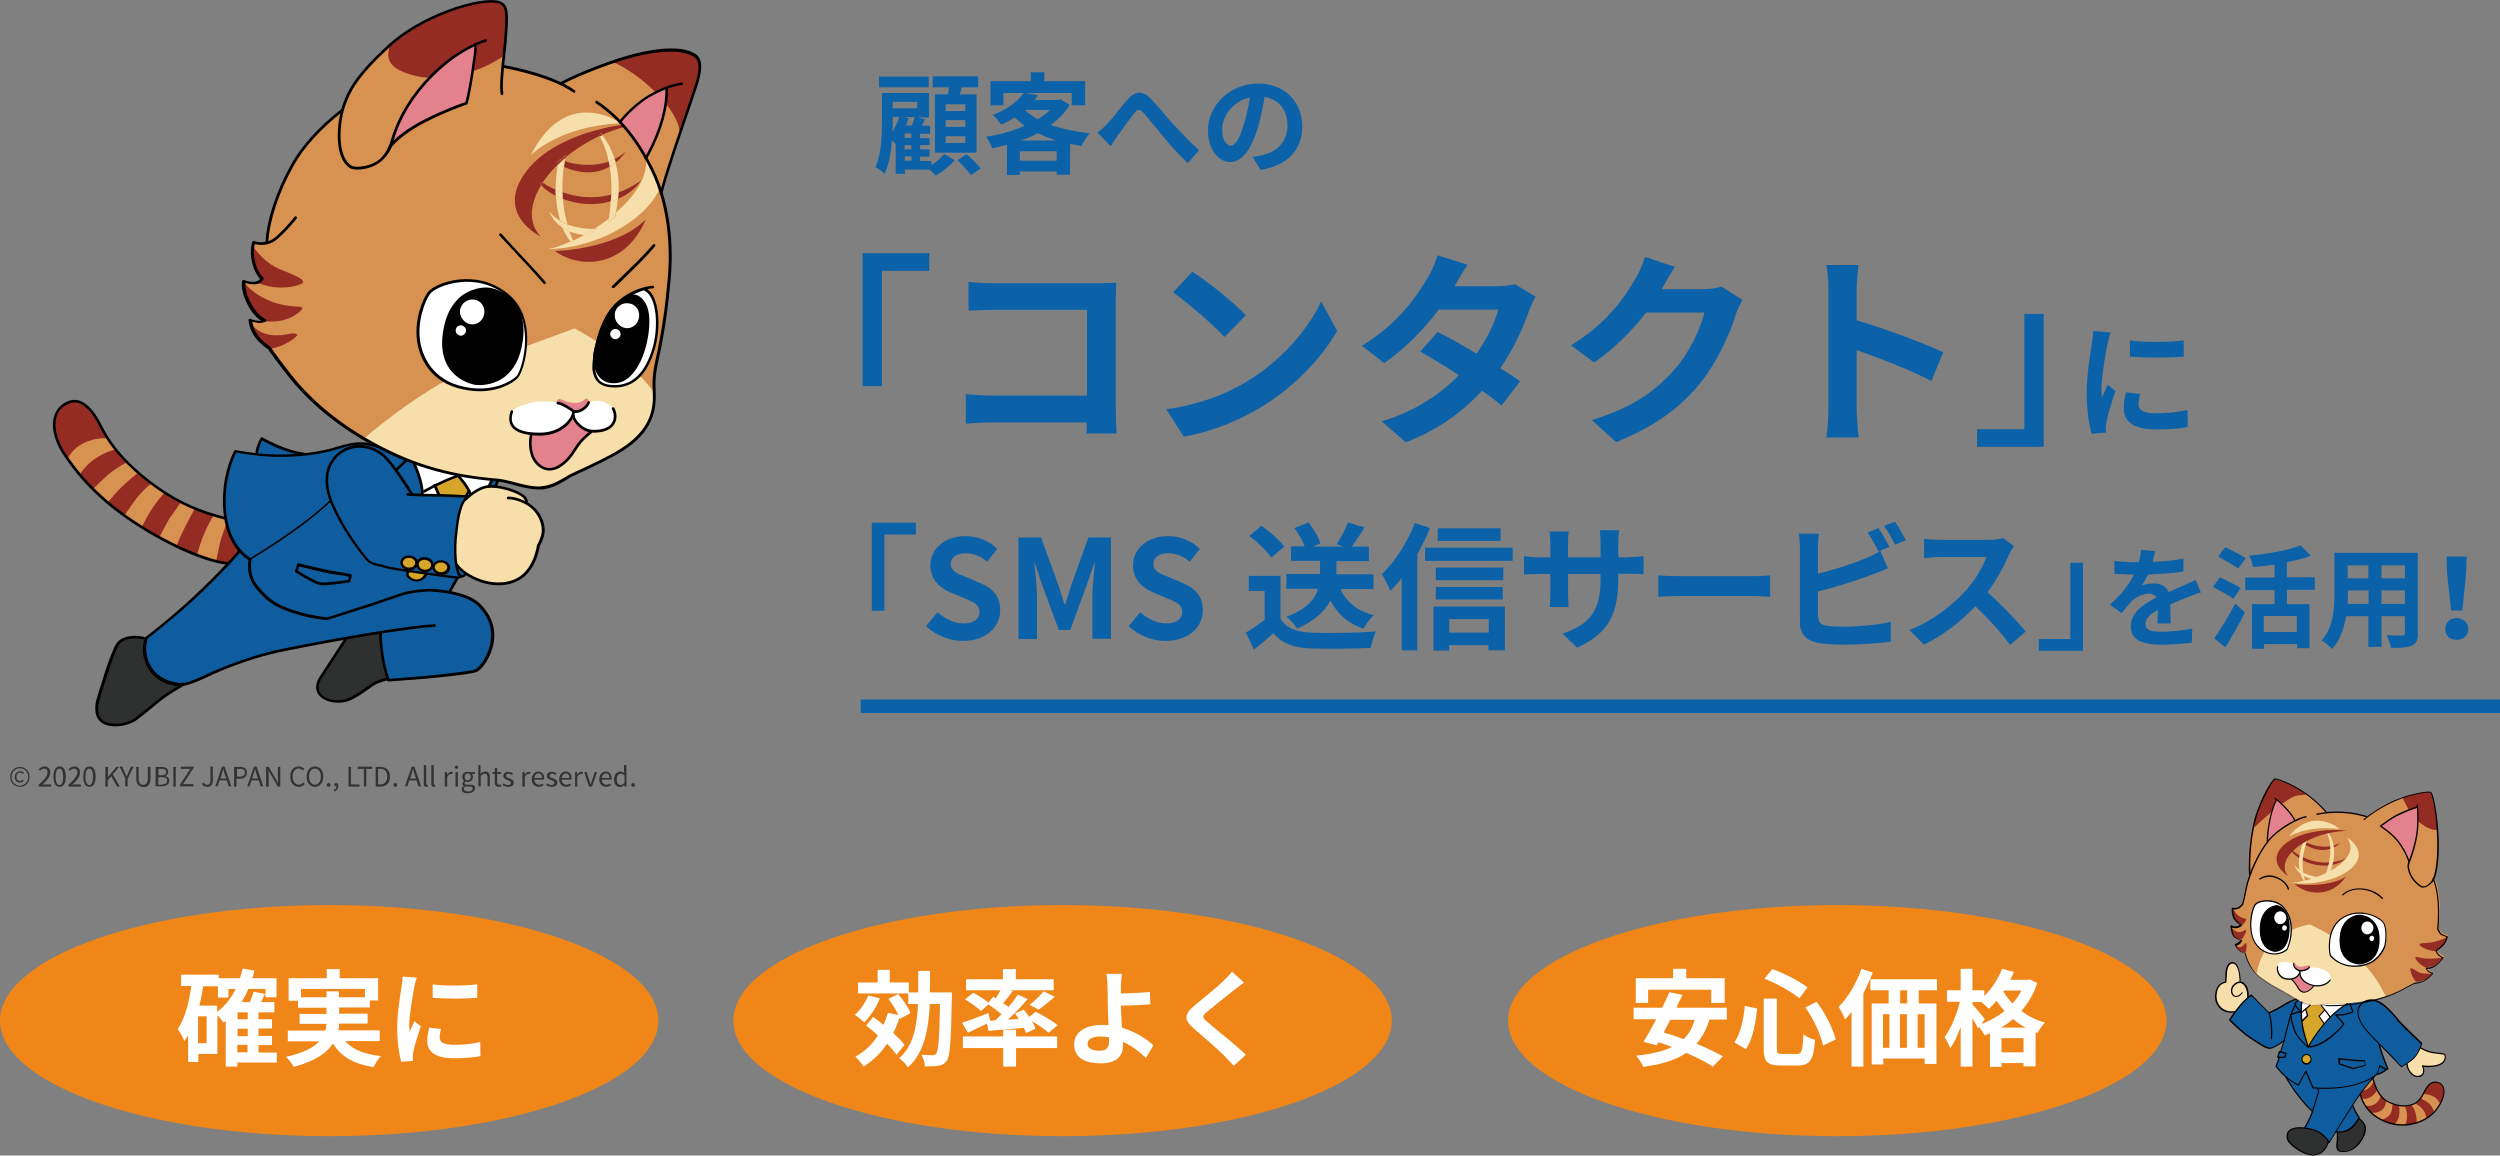 <svg version="1.1" id="レイヤー_1" xmlns="http://www.w3.org/2000/svg" x="0" y="0" viewBox="0 0 930.3 430" xml:space="preserve"><rect x="0" y="0" width="930.3" height="430" fill="#808080" stroke="none"/><style>.st0{fill:#d79151}.st1{fill:#f6dfaa}.st2{fill:#942c23}.st3{fill:#e3818c}.st4{fill:#fff}.st5{fill:#d6a62b}.st6{fill:#2f3030}.st7{fill:#0f5d9f}.st10{fill:#070001}.st11{fill:#0b62a9}.st12{fill:#323333}.st13{fill:#f08617}</style><path class="st0" d="M182.1 178.2l5.3.9s6.5 2.1 9.4 2.5 5.5.1 7.4-.5 7.2-3.7 7.2-3.7l9.9-4.6 9.8-5.2s7.6-5.7 9.3-8.8c1.7-3.1 3-6.2 2.9-7.9-.1-1.7-.4-7.4-.4-7.4l.4-4 1-4.6 3.1-16.6 1.4-15.5s.5-9.7-.4-18.1-2.6-12.7-2.6-12.7l2.1-5.8 3.7-12.4 4.1-12.4 3.2-8.4 1.5-6.7s.2-3.2-1.5-5c-1.7-1.7-7.1-2.5-13.2-2.1-6.1.4-14.9 3.1-14.9 3.1l-12.7 4.6-9.2 4.6-7.8-3.2-9.9-2.5-4-.7-.1-1.6 1.2-12.7s.5-7.3-1.1-8.8-5.3-1.5-6-1.5-12.7 2.1-23.2 7.8C147.7 13.8 140.7 21 140.7 21s-6.3 6-8.1 9.1c-1.7 3.1-4.5 9.1-4.5 9.1l-1.5 2.2s-7.6 5.8-14 14.4-9.9 19.6-9.9 19.6l-3.4 12.3-.2 2.6-2.4.2-2.5-.5s-.5 6-.2 7.8c.2 1.9 2.2 4.7 2.2 4.7l1 1.1s.1 1.4-2.7 1.6c-2.9.2-4-.5-4-.5s.7 6.3 2.7 9.6 4.7 4.8 4.7 4.8 0 .6-2.6.4l-2.6-.2s.4 3.1 2.5 6 4.5 4.3 4.5 4.3 7.7 9.2 9.9 12.7 10.8 10.2 15.6 14.1 14.8 9.8 18.1 11.2 11.8 6.3 22.3 8.2c10.6 1.8 16.5 2.4 16.5 2.4zM85.1 209.6l4.2-4.5s-2.5-2.6-3.5-5.6-2.4-6.8-2.4-6.8-9.2-2.4-16-6c-6.8-3.6-16.3-10.5-19.9-14-3.6-3.5-7.4-9.1-9.3-12.4s-4-8.2-7.4-10.2c-3.5-2-7.2-.5-9.2 2.1s-2.4 8.7 1 15.3c2.5 4.7 13.6 16 17.1 19.4S56 199.1 63 202.3c5.4 2.5 16.3 6.5 16.3 6.5l5.8.8z"/><path class="st0" d="M89.4 205.2s-.3-.3-.6-.7c-.1.5-.2 1.1-.3 1.7l.9-1z"/><path class="st1" d="M213.8 122.2s-17.2 6.4-30.4 11.2c-21.4 7.8-41.4 24.1-48 29.8 3.3 2 6.4 3.7 8 4.3 3.4 1.4 11.8 6.3 22.3 8.2 10.5 1.9 16.4 2.5 16.4 2.5l5.3.9s6.5 2.1 9.4 2.5 5.5.1 7.4-.5 7.2-3.7 7.2-3.7l9.9-4.6 9.8-5.2s7.6-5.7 9.3-8.8c1.7-3.1 3-6.2 2.9-7.9-.1-1.1-.2-3.6-.3-5.4-9.7-13.2-29.2-23.3-29.2-23.3z"/><path class="st2" d="M154.9 28.3c10.1 2.4 24.1-1.4 32.6-7.6l1-10s.5-7.3-1.1-8.8-5.3-1.5-6-1.5-12.7 2.1-23.2 7.8c-5.6 3-10.2 6.5-13.2 9-1.5 5-.2 8.7 9.9 11.1zM259 32.8l1.5-6.7s.2-3.2-1.5-5c-1.7-1.7-7.1-2.5-13.2-2.1-6.1.4-14.9 3.1-14.9 3.1l-2.8 1c8.4 3.5 22.7 15.2 24.7 25l.3 1.2 2.7-8.1 3.2-8.4zM40 163c-.6-1-1.2-1.9-1.6-2.7-1.9-3.4-4-8.2-7.4-10.2-3.5-2-7.2-.5-9.2 2.1s-2.4 8.7 1 15.3c.5.9 1.3 2.1 2.3 3.3 2.9-5.7 8.8-7.8 14.9-7.8zM47.1 172.1c-1.4-1.4-2.8-3.1-4.1-4.9-3.7 1-9.4 3.4-13.2 9.2 1.7 1.9 3.4 3.7 5 5.4 1.8-1.8 3.8-3.7 5.3-5 1.8-1.7 4.6-3.4 7-4.7zM56.4 179.8c-1.8-1.3-3.6-2.6-5.1-3.8-1.7 1.3-3.7 3-6 5.2-1.8 1.7-3.7 4-5.3 5.9 1.2 1.2 3.5 2.9 6.2 4.9 1.5-2.3 3.3-4.8 4.7-6.7 1.8-2.3 3.8-4.1 5.5-5.5zM67.4 186.7c-1.9-1-3.9-2.2-6-3.6-1.3 1.4-2.8 3.3-4.5 5.7-1.5 2.2-3 5-4.2 7.4 2.2 1.4 4.4 2.8 6.5 3.9 1.4-2.7 3-5.7 3.8-7.1 1.4-1.9 3.1-4.3 4.4-6.3zM79.6 191.6c-2-.6-4.5-1.5-7-2.5-2.1 3.6-5 9.2-7 14.2 2.4 1 5.2 2.1 7.7 3.1.9-3 1.9-6.1 2.6-7.6 1.1-2.7 2.5-5.2 3.7-7.2zM84.3 194.8c-1 2.7-2.1 5.5-2.5 7.5-.4 2-.9 4.4-1.4 6.6l4.8.7 3.3-3.5c.1-.6.2-1.2.3-1.7-.8-1-2.2-2.8-2.8-4.8-.6-1.6-1.3-3.5-1.7-4.8zM112 105.7c2.5-1.2-1-2.8-7.8-5.5-5.3-2.1-8.8-6.7-10.2-8.7-.1 1.9-.3 5-.1 6.3.2 1.9 2.2 4.7 2.2 4.7l1 1.1s.1 1-1.6 1.4c5.8 2.9 13.3 2.2 16.5.7zM112.4 115c1-1.6-4-.1-10.9-2.6-6-2.2-9.4-5.6-10.8-7.5-.1 0-.1-.1-.1-.1s.7 6.3 2.7 9.6 4.7 4.8 4.7 4.8 0 .1-.1.2c7.6 1.3 13.2-2.4 14.5-4.4zM110.5 124.4c-1.8-1.2-4.3 1-9.9.2-5-.7-7.4-4.3-7.9-5 .1.8.7 3.3 2.4 5.7 2.1 2.9 4.5 4.3 4.5 4.3l.2.2c5.5-.2 11.6-4.9 10.7-5.4z"/><path class="st3" d="M145.7 53.3s1.9-6.8 4.7-11.8c2.9-5 6.5-8.9 9.7-12.8s4-4 7.7-6.7 8.9-5.3 8.9-5.3.2 1.6-.7 9.1-2.2 12.7-2.2 12.7-8.4 2.7-12.9 5c-4.5 2.2-11.5 7.2-11.5 7.2l-3.7 2.6zM230.9 45.6s2.9 3.7 4.7 6.3c1.9 2.6 4.7 7.1 4.7 7.1s2.7-4.1 5.2-11.3c2.5-7.2 2.7-13.5 2.7-13.5l-.2-1.4s-8.2 3.5-11.2 6.3-5.9 6.5-5.9 6.5z"/><path class="st4" d="M160.3 108.4c2.5-2.1 8.8-4 13.4-4s12.2 1.6 16.5 6.8c4.3 5.2 5.1 7.7 5.5 14.1s-1.7 12.2-1.7 12.2l-1 2.6s-6.8 5.3-15.4 5.1c-8.6-.2-14.1-4.1-17.2-7.7-3.1-3.6-5.3-10.9-4.6-16.8.8-7.4 4.5-12.3 4.5-12.3zM232.6 111s3.5-2.2 4.7-2.7c1.2-.5 2.7-.7 2.7-.7s4.1 2.7 4.3 7.9c.2 5.2.2 14.5-3.6 20.6-3.8 6.1-8.2 8.3-12.4 7.8-4.2-.5-7.6-2.5-7.3-6.5s4.2-18.2 4.2-18.2l7.4-8.2z"/><path class="st3" d="M207.3 150.2c-.4-.6.2-2 1.1-1.7.8.2 3.6 1.7 6.2 1.4 2.6-.2 3.1-1.9 3.9-1.5.7.4.5 1.1.2 2.1-.2 1-3.3 2.5-3.3 2.5l-1.8.2-2.7-1.5-3.6-1.5zM213.3 154.7s1.1 2.6 1.9 3.4 4.9 2.7 4.9 2.7-3.2 2.1-4.8 4.7c-1.6 2.6-3.2 5.9-7 7.9s-5.9 1.2-7.3.2-3.5-4.6-3.6-6.9c-.1-2.2.4-4.9.4-4.9s5.5 0 7.4-.6c2-.6 5.5-3.1 5.5-3.1l2.6-3.4z"/><path class="st4" d="M190.7 153.2c1.2-2.1 7.2-3.7 10.5-3.8 3.3-.1 5.6.2 7 .8s5.4 2.9 5.4 2.9l2.5-.2 2.2-1.7 1.1-1.5s2.6-1 5.2-.2c2.5.8 5 3 4.1 6.7s-4 4.3-6.9 4.4c-3 .1-6.1-2.2-6.1-2.2L214 156l-.7-.9s-2.6 4.5-8.9 6.1c-6.4 1.7-10.3-.6-12.1-1.4-1.7-.8-2.3-3.6-2.3-3.6l.7-3z"/><path class="st1" d="M173 186.2s1.9-2.9 5.5-4.2 6-.7 8.1-.5c2.1.2 6.2 1.6 7.7 2.9 1.5 1.2 1.5 2.7 1.5 2.7s4.8 3 5.8 6.9-.1 6.9-.1 6.9l-1.2 2.2s-.6 6.6-4.5 10.1c-3.8 3.5-6.9 4.5-12 4.1s-10.4-4.1-10.4-4.1l-3.4-3-5.6-3.8.7-9.6-.9-8.6 8.8-2z"/><path class="st5" d="M170 177.2l-4.2 1.7-4 1.8 2.1 3.9 8.1.8h.7l2-2.8-2.2-3-1.6-2.6zM151.9 213l1.9-3.1 6.4 1.5-1.8 4.7-4.8 1.2-4.3-1.2z"/><path class="st6" d="M72.9 237l-18.9.9s-2.4-1.4-5.6-.5c-3.2.9-4.2 1.7-4.2 1.7l-3.2 7.3-3.6 10.8-1.5 5.1s-.7 5.2 2.5 6.5 6.2 1.2 9.3.2c3.1-1 6.8-4.3 6.8-4.3l5.5-4.8 6.7-4.1 2.7-3.6 3.5-15.2zM131.3 235.6l-2.9 2.1-6.5 10.5s-3.7 4.8-3.8 6.2-.1 5.3 4.3 6.1 7.2.1 10.5-1.9 5.8-4.2 7.4-4.8c1.6-.6 5.5-1.9 5.5-1.9l-1.1-19.9-13.4 3.6z"/><path class="st4" d="M154.3 172.2s5.5 2.1 7.3 2.6c1.9.5 8.8 2 8.8 2l7.1 1.2 5.5.5-.9 2.4-3.6 1.1-3.2 1.9-1.1.6h-.9l1.5-1.9-2.9-4.3s-1.4-1.7-2.6-1c-1.2.7-6.6 3.1-6.6 3.1l-.9.4 1.5 3.6-6.3.1s-.1-4.1-1-6.8c-.9-2.8-1.7-5.5-1.7-5.5z"/><path class="st7" d="M154 172.2s1.9 3.4 2.4 6.1c.5 2.7.6 5.8.6 5.8l6 .1 10.9.5s-1 .9-1.6 3c-.6 2.1-2.6 6.7-2.7 11.7-.1 5 .1 10.3.1 10.3l1.5 2.2 2.2 1.6-2 1.4-.9.4-2 2.7-1.2 2.4s4.3.7 7.8 2.7 7.3 6 7.9 10.4c.6 4.5-.6 9.9-1.9 11.8-1.2 1.9-4.1 4.2-4.1 4.2l-6.6 1.1-17.7 1.7-8.2.9-1.7-6.3-.9-7.4-.4-4-13 2.2-11.5 2.2s-11.3 2-16.6 3.2c-5.3 1.2-14.9 5-14.9 5l-8.2 3.6-6.2 2.2s-2.9 1.9-6.1 1c-3.2-.9-7.1-3-9.3-6.2-2.2-3.2-2.2-7.9-2.2-7.9l.9-3 9.9-8.2 12.5-11.5 7.8-7.9 4.6-5s-1.7-2.1-3.6-6.2-2.1-7.7-2.1-14.6 2.9-13.6 2.9-13.6l1.2-2.9 7.8 1 .6-2.4 1.7-3.1s4.1 2.2 7.8 3.8c3.7 1.6 7.8 2 7.8 2l11-2.2s8.3-2 10.4-2.1c2.1-.1 5.6 1.4 5.6 1.4l9.1 4.5 4.6 1.4zM182.2 181l1.1-2.4 2.4-.1-1.2 2.1z"/><path class="st5" d="M152.2 212.2l6.3 1.4s-1.3 2.7-4.1 2.2c-3.7-.6-2.2-3.6-2.2-3.6zM167 211.4c-.1 1.3-1.5 2.2-3.1 2-1.6-.2-2.7-1.3-2.6-2.6.1-1.3 1.5-2.2 3.1-2 1.6.2 2.7 1.4 2.6 2.6zM160.9 210.4c-.1 1.3-1.5 2.2-3.1 2-1.5-.2-2.7-1.3-2.6-2.6.1-1.3 1.5-2.2 3.1-2 1.6.2 2.7 1.4 2.6 2.6zM155 209.7c-.1 1.3-1.5 2.2-3.1 2-1.5-.2-2.7-1.3-2.6-2.6.1-1.3 1.5-2.2 3.1-2 1.6.2 2.8 1.3 2.6 2.6z"/><path class="st2" d="M206.8 70.6c-2.4-1-4.1-2.1-4.8-2.6-.2.3-.4.6-.6 1 1.6 1.6 3.4 2.9 5.5 3.9-.1-.7-.1-1.5-.1-2.3zM238.4 67.4l.1-.2-.9.6c-2.5 1.7-5 3-7.5 3.8 0 .8-.1 1.6-.2 2.4 3.4-1.4 6.4-3.6 8.5-6.6zM227.3 74.9c.1-.8.1-1.6.1-2.5-7.1 1.9-13.5.8-18.1-.9 0 .8.1 1.7.1 2.5 5.7 2.2 12.2 2.6 17.9.9z"/><path class="st1" d="M230.9 45.9h.2s-.2-.1-.6-.4l.4.4z"/><path class="st1" d="M197.5 57.8s10.3-10.9 33.4-11.9l-.4-.4c-3.4-2.1-21-11.6-33 12.3z"/><path class="st2" d="M226.9 62c-.1-.6-.2-1.3-.3-1.9-6.6 2.3-13.3.9-16.4-.1-.1.6-.2 1.3-.3 2.1 7.5 3.3 13.2 2.1 17-.1zM232.8 56.5c-1.3 1.1-2.7 2-4.1 2.7.1.4.3.9.4 1.3 2.5-2 3.7-4 3.7-4z"/><path class="st1" d="M210.1 60c.1-.5.2-.9.2-1.3-.4.3-.8.7-1.1 1l.9.3zM211.9 86.1c-1-.4-1.8-.9-2.6-1.3 1.3 2.9 2.6 4.6 3.2 5.2.3-.1.5-.2.8-.4-.5-1.2-1-2.4-1.4-3.5zM209.3 71.6c-.1-3.8.2-7.1.5-9.5-.7-.3-1.4-.6-2.1-1l-.1.1a55 55 0 00-.8 9.4c.7.4 1.6.7 2.5 1zM209.5 74.1c-.9-.3-1.8-.7-2.6-1.2.2 3.7.8 6.8 1.6 9.2.9.5 1.8 1 2.7 1.3-1-3.1-1.5-6.3-1.7-9.3z"/><path class="st1" d="M209.3 71.6c-.9-.3-1.8-.6-2.6-1 0 .8 0 1.6.1 2.3.9.4 1.7.8 2.6 1.2 0-.8-.1-1.7-.1-2.5zM209.2 59.8c-.5.5-1 .9-1.5 1.4.7.4 1.4.7 2.1 1 .1-.8.2-1.5.3-2.1-.3-.2-.6-.3-.9-.3z"/><path class="st2" d="M206.5 93.4c8.8 6.5 25.8 6.8 33.8-11.7l-.7.6c-11.4 10.7-33.1 11.1-33.1 11.1z"/><path class="st1" d="M229.3 79c-.1.6-.2 1.1-.3 1.7l-2.7 2s.1-.5.3-1.4c-1.7 1.4-3.6 2.7-5.4 3.8.8 0 1.3-.1 1.3-.1l-3.6 2.5c-.5 0-1-.1-1.5-.1-1.4.8-2.7 1.5-4.1 2.1 0 .1.1.2.1.3l-.7.3-.3-.3c-3.9 1.8-7.3 2.9-9.3 2.9 18.2.1 37.1-10.7 42.2-22.2-1.1-3.6-2.4-6.8-4.9-11.1.5 6.9-4.5 13.9-11.1 19.6z"/><path class="st1" d="M212.8 90.2l.7-.3c0-.1-.1-.2-.1-.3-.3.1-.5.3-.8.4l.2.2zM226.5 81.3c.9-.7 1.9-1.5 2.7-2.3.3-1.8.6-3.4.7-5-.9.4-1.7.7-2.7.9-.1 2.8-.4 5.1-.7 6.4zM227.5 72.5c.9-.2 1.8-.5 2.7-.8.2-4.4-.3-8.1-1.1-11.1-.7.5-1.4 1-2.2 1.5.6 3.6.7 7.2.6 10.4zM228.7 59.2c-1.5-4.9-3.7-7.9-4.6-8.9-.3.1-.6.3-.9.4 1.6 3 2.7 6.2 3.3 9.4.8-.2 1.5-.5 2.2-.9z"/><path class="st1" d="M227.3 74.9l2.7-.9c.1-.8.1-1.6.2-2.4-.9.3-1.8.6-2.7.8-.1.9-.1 1.8-.2 2.5zM226.9 62c.8-.5 1.6-1 2.2-1.5-.1-.5-.2-.9-.4-1.3-.7.4-1.5.7-2.2.9.2.7.3 1.3.4 1.9zM226.2 82.7l2.7-2c.1-.6.2-1.1.3-1.7-.9.8-1.8 1.5-2.7 2.3-.2.9-.3 1.4-.3 1.4z"/><path class="st2" d="M195.1 64.8c-10.6 15.3 6.1 23.2 6.1 23.2-4.7-5-4.1-12 .1-19l-.5-.5.6-.8s.2.1.5.3c1.5-2.3 3.4-4.6 5.7-6.8V61l-.6-.3 1.3-1.4s.1 0 .3.1l2-1.8s-.1.4-.2 1c3.7-3.1 8-5.8 12.9-8.1l-.3-.6.8-.3s.2.2.4.5c2.6-1.1 5.3-2.1 8.2-2.9-.2-.3-.5-.5-.7-.8-7 1-27.4 5-36.6 18.4z"/><path class="st2" d="M201.4 67.7l-.6.8.5.5c.2-.3.4-.6.6-1-.3-.1-.5-.3-.5-.3zM208.6 59.5c-.2-.1-.3-.1-.3-.1l-1.3 1.4.6.3c0-.3.1-.5.1-.8l.9-.8zM207.6 61.1v.2c0-.1.1-.1 0-.2.1 0 0 0 0 0zM210.4 58.8c.1-.6.2-1 .2-1l-2 1.8c.1.1.3.1.6.2.4-.4.8-.7 1.2-1z"/><path class="st2" d="M209.2 59.8c-.3-.1-.5-.2-.6-.2l-.9.8c0 .3-.1.5-.1.8h.1c.5-.5 1-1 1.5-1.4zM223.7 49.8l-.8.3.3.6c.3-.1.6-.3.9-.4-.2-.3-.4-.5-.4-.5z"/><path class="st1" d="M211.1 83.5c.2.9.5 1.7.8 2.6 1.5.6 3.3 1.1 5.5 1.4 1.2-.7 2.5-1.5 3.8-2.3-2.1 0-6.2-.2-10.1-1.7zM204.4 78.7s1 3.4 4.9 6c-.3-.8-.6-1.6-.9-2.6-1.5-.8-2.8-1.9-4-3.4z"/><path class="st1" d="M211.1 83.5c-.9-.4-1.8-.8-2.7-1.3.3.9.6 1.8.9 2.6.7.5 1.6.9 2.6 1.3-.3-.9-.6-1.8-.8-2.6zM218.8 87.6l3.6-2.5s-.5 0-1.3.1c-1.3.8-2.5 1.6-3.8 2.3.5 0 1 0 1.5.1z"/><path d="M202.7 105.8c-.1 0-.3-.1-.4-.2-2-2.5-7.9-8.8-12.2-13.4-2-2.1-3.5-3.8-4.2-4.5-.2-.2-.2-.5 0-.7.2-.2.5-.2.7 0 .6.7 2.2 2.4 4.1 4.5 4.3 4.6 10.2 10.9 12.3 13.4.2.2.1.5-.1.7 0 .1-.1.2-.2.2zM228.2 107.2c-.1 0-.3 0-.4-.1-.2-.2-.2-.5 0-.7 0 0 4.5-4.4 8.3-8.1 3.8-3.7 6.8-7.2 6.9-7.3.2-.2.5-.2.7-.1.2.2.2.5.1.7 0 0-3.1 3.7-6.9 7.4-3.8 3.7-8.2 8.1-8.3 8.1-.2 0-.3.1-.4.1zM213.6 34.5c-.1 0-.2 0-.3-.1-8.6-6.1-25.9-9.1-26.1-9.2-.3 0-.5-.3-.4-.6 0-.3.3-.4.6-.4.7.1 17.8 3.1 26.5 9.4.2.2.3.5.1.7-.1.2-.2.2-.4.2z"/><path d="M200 182.1c-2.9 0-6.3-.9-9.2-1.7-1.6-.4-3-.8-4.1-1-.8-.1-1.9-.2-3.3-.4-7.2-.7-22.2-2.2-39.2-10.4-15.6-7.6-28.2-17.4-37.2-28.9-5.3-6.8-6.9-9.2-7.2-9.7-.5-.3-2.8-1.9-4.5-4-2.8-3.6-2.8-6.8-2.8-6.9 0-.2.1-.3.2-.4.1-.1.3-.1.5 0 0 0 1.5.6 3.1.7.3 0 .6 0 .8-.1-1.2-.8-3.3-2.6-5-6-2.7-5.2-2.1-8.5-2-8.7 0-.2.1-.3.3-.4.1-.1.3-.1.5 0 0 0 1.3.7 3.5.7 1.5-.1 2.1-.7 2.4-1.1-.6-.6-2.1-2.5-3-6.2-1-4.1 0-7.4.1-7.6 0-.1.1-.2.3-.3.1-.1.3-.1.4 0 .2.1 4.5 1.7 8.3-1.8 4.2-3.9 6.7-7.2 6.7-7.2.2-.2.5-.3.7-.1.2.2.3.5.1.7 0 0-2.5 3.4-6.8 7.3-3.5 3.3-7.4 2.6-8.8 2.2-.2 1-.7 3.6.1 6.5 1.1 4.4 2.9 5.9 3 5.9.2.1.2.3.2.5 0 .1-.6 2-3.4 2.1-1.6 0-2.7-.3-3.4-.5 0 1.1.1 3.8 2 7.4 2.5 4.9 5.6 6.1 5.6 6.1.2.1.3.2.3.4s-.1.4-.3.5c0 0-1.2.5-2.4.5-1-.1-2-.3-2.6-.5.1 1.1.6 3.3 2.5 5.6 1.7 2.2 4.3 3.8 4.3 3.9.1 0 .1.1.2.2 0 0 1.4 2.2 7.2 9.7 9 11.5 21.4 21.1 36.9 28.6 16.8 8.2 31.7 9.6 38.8 10.3 1.4.1 2.5.2 3.4.4 1.1.2 2.6.6 4.2 1 3 .8 6.8 1.8 9.7 1.6 3.9-.3 6.9-2.1 9.3-3.5.8-.5 1.5-.9 2.1-1.2.6-.3 1.7-.8 3-1.4 4.1-1.9 10.9-5 15.6-8 11-7 12.2-14.7 11.8-21.4-.3-5.4.3-8.2 1.2-12.4.2-1.1.5-2.3.8-3.7 2.1-10.8 2.8-17.5 3.4-24l.1-.8c.9-8.9 1.2-26.2-6.4-41.6-7.2-14.6-15.1-21.1-20.3-24.6-.2-.2-.3-.5-.1-.7.2-.2.5-.3.7-.1 5.4 3.6 13.3 10.2 20.7 25 7.7 15.6 7.4 33.1 6.5 42.1l-.1.8c-.6 6.5-1.3 13.2-3.4 24.1-.3 1.4-.5 2.6-.8 3.7-.9 4.3-1.5 6.9-1.2 12.2.3 7-.9 15.1-12.3 22.3-4.8 3-11.7 6.2-15.8 8.1-1.3.6-2.4 1.1-3 1.4-.6.3-1.3.7-2 1.2-2.5 1.5-5.6 3.4-9.7 3.7-.6-.1-.9-.1-1.2-.1z"/><path d="M99.3 90.8c-.3 0-.5-.2-.5-.5.4-8.4 3.9-19 9.6-29.2 3.7-6.7 10.3-14 18.5-20.4.2-.2.5-.1.7.1.2.2.1.5-.1.7-8.1 6.4-14.6 13.5-18.2 20.1-5.6 10-9 20.5-9.5 28.7 0 .3-.2.5-.5.5zM200.9 162.1h-.3c-5.3-.1-8.7-1.2-10.2-3.3-1-1.4-1.2-3.4-.4-5.8.1-.3.4-.4.6-.3.3.1.4.4.3.6-.7 2.1-.6 3.7.3 4.9 1.3 1.8 4.4 2.8 9.4 2.8 5.9.1 9.8-2.8 11.5-5.5.8-1.3.8-2 .8-2.2-.4-.5-4.2-2.8-5.3-2.8-.3 0-.5-.2-.5-.5s.2-.5.5-.5c1.5 0 5.6 2.5 6.1 3.2.5.7-.1 2.1-.4 2.7-1.6 3.2-5.8 6.7-12.4 6.7z"/><path d="M214 153.7c-.3 0-.5 0-.8-.1-.3 0-.5-.3-.4-.6 0-.3.3-.5.6-.4 2.4.4 4.7-1.5 5.2-3 .1-.3.4-.4.6-.3.3.1.4.4.3.6-.7 2-3 3.8-5.5 3.8zM221.2 161c-.9 0-1.8-.1-2.5-.3-2.7-.7-5.9-4.1-5.8-6 0-.3.2-.5.5-.5s.5.2.5.5c-.1 1.3 2.6 4.4 5.1 5 2.3.6 6.8.2 8.4-1.9 2-2.5.4-5.4.3-5.5-.1-.2-.1-.5.2-.7.2-.1.5-.1.7.2.1.1 2 3.6-.4 6.6-1.5 1.9-4.4 2.6-7 2.6z"/><path d="M204.5 175.1c-2 0-3.9-1-5.5-2.9-2.6-3.3-2.4-8.7-1.7-10.8.1-.3.4-.4.6-.3.3.1.4.4.3.6-.6 1.9-.8 6.9 1.6 9.9 3 3.7 6.3 2.5 7.5 1.8 3.3-1.8 4.9-4.3 6.3-6.5.5-.7.9-1.4 1.4-2 1.8-2.4 4.6-4.5 4.7-4.6.2-.2.5-.1.7.1.2.2.1.5-.1.7 0 0-2.8 2.1-4.5 4.4-.4.6-.9 1.2-1.3 1.9-1.4 2.2-3.2 4.9-6.7 6.9-1.1.5-2.2.8-3.3.8z"/><linearGradient id="SVGID_1_" gradientUnits="userSpaceOnUse" x1="221.339" y1="126.023" x2="241.198" y2="126.023"><stop offset="0" stop-color="#fff"/><stop offset="0"/></linearGradient><path d="M221.4 131.7c-.2 2-.3 10.3 6.9 10.4 9.3.2 13.7-16.1 12.7-25-.7-6.3-5-8-7.3-6.8-3.2 1.7-6.1 4.1-8.6 9.2-2.3 5.1-3.7 12.2-3.7 12.2z" fill="url(#SVGID_1_)"/><path d="M228.5 142.6h-.2c-2.2 0-3.9-.8-5.2-2.2-2.6-2.8-2.4-7.4-2.3-8.8v-.1c.1-.3 1.4-7.2 3.9-12.2 2.2-4.6 4.9-7.5 8.8-9.4 1.2-.6 2.7-.5 4.1.2 1.2.7 3.4 2.5 3.9 7 .7 6.6-1.5 17-6.3 22.2-1.9 2.2-4.2 3.3-6.7 3.3zm-6.6-10.9c-.1 1-.3 5.4 2 8 1.1 1.2 2.6 1.8 4.4 1.8 2.3 0 4.3-1 6.2-3 4.6-5 6.7-15 6-21.4-.4-4-2.3-5.6-3.4-6.2-1.1-.6-2.3-.7-3.2-.2-3.7 1.9-6.2 4.6-8.3 9-2.3 4.9-3.6 11.6-3.7 12zM133 63.1c-1.2 0-2.2-.2-2.7-.5-6.4-3.9-4.9-17.5-2.8-23.6 1.9-5.4 4.5-10.8 16.7-22.1C156.3 5.7 176.3-.7 184.3.1c5.1.5 4.9 4.4 4.6 10.4l-.1 1.4c-.1 2.5-.4 5.6-.8 8.8-.6 5.6-1.2 11.3-.7 14.1 0 .3-.1.5-.4.6-.3 0-.5-.1-.6-.4-.5-3 .1-8.8.7-14.4.3-3.2.7-6.3.8-8.8l.1-1.4c.3-6.4.3-9-3.7-9.4-7.8-.7-27.5 5.6-39.3 16.6-12 11.1-14.5 16.4-16.4 21.7-2.2 6.2-3.3 19 2.4 22.4 1.3.8 8 .5 11.4-3.5 2-2.4 2.4-3.7 3.1-6 .5-1.6 1.1-3.5 2.4-6.5 3.8-8.5 10.2-16.7 18.2-23 7.6-6 14.3-8 14.6-8.1.3-.1.5.1.6.3.1.3-.1.5-.3.6-.1 0-6.8 2-14.2 7.9-7.8 6.2-14.2 14.2-17.9 22.6-1.3 2.9-1.9 4.8-2.3 6.4-.7 2.3-1.1 3.8-3.3 6.3-2.8 3.3-7.2 4.4-10.2 4.4z"/><path d="M144.7 55.8c-.1 0-.2 0-.2-.1-.2-.1-.3-.4-.2-.7 2-3.5 8.2-7.8 13.4-10.4 7-3.6 14.1-6.2 15.5-6.6.2-.8 1-3.9 2-10.2l.2-1.4c.8-5.3 1.3-8.5 1-9.3-.1-.3.1-.5.3-.6.3-.1.5.1.6.3.3 1.1-.1 4-1 9.8l-.2 1.4c-1.2 7.6-2 10.5-2.1 10.6 0 .2-.2.3-.3.3-.1 0-7.9 2.7-15.6 6.7-5.1 2.6-11 6.7-13 10.1-.1 0-.2.1-.4.1zm28.8-17.4zM246 72.6h-.1c-.3-.1-.4-.3-.4-.6 1.7-7.1 7-22.4 9.8-30.6.7-2.1 1.3-3.7 1.6-4.7l.6-1.8c1.7-5 3.9-11.3 1-13.5-3.8-3-13-2.9-24.4.3-9.7 2.7-22 8-24.8 9.7-.2.1-.5.1-.7-.2-.1-.2-.1-.5.2-.7 2.9-1.8 15.2-7.1 25.1-9.9 5.6-1.6 19.4-4.8 25.3-.2 3.4 2.7 1.1 9.3-.7 14.6l-.6 1.8c-.3 1-.9 2.6-1.6 4.7-2.8 8.2-8.1 23.5-9.8 30.5-.1.5-.3.6-.5.6z"/><path d="M230.7 46c-.1 0-.2 0-.3-.1-.2-.2-.3-.5-.1-.7 0-.1 4.4-5.8 10.8-9.7 6.7-4.1 12.4-4.8 12.6-4.8.3 0 .5.2.5.4 0 .3-.2.5-.4.5-.1 0-5.7.7-12.2 4.6-6.2 3.8-10.5 9.4-10.5 9.4-.1.3-.3.4-.4.4z"/><path d="M240.4 59.4c-.1 0-.2 0-.3-.1-.2-.1-.3-.5-.2-.7.1-.1 7.9-12.8 7.7-25.4 0-.3.2-.5.5-.5s.5.2.5.5c.1 12.9-7.8 25.8-7.9 26 0 .1-.2.2-.3.2zM170.3 215.4c-.1 0-.1 0 0 0-1-.1-23.8-3-26.8-4-.8-.3-1.6-.5-2.4-.6-2-.5-3.8-.9-5.2-2.7l-.4-.5c-2.2-2.8-8.2-10.3-12.4-20.1-4.5-10.5-.6-17.4 4.5-20.3 5.4-3.1 11.2-1.3 14.8 1.4 3.8 2.8 11.1 14.7 11.4 15.2.1.2.1.5-.2.7-.2.1-.5.1-.7-.2-.1-.1-7.4-12.2-11.1-14.9-3.3-2.5-8.7-4.1-13.7-1.3-4.8 2.7-8.3 9.1-4.1 19.1 4.1 9.7 10 17.1 12.2 19.9l.4.5c1.2 1.5 2.7 1.9 4.7 2.3.8.2 1.6.4 2.5.7 2.8.9 25 3.8 26.5 3.9.8-.1 2.1-.5 2.4-1 .2-.2.5-.2.7-.1.2.2.2.5.1.7-.8.9-2.9 1.2-3.2 1.3z"/><path d="M171.6 214.7c-.3 0-.6-.1-1-.5-1.6-1.9-2.1-9.9-1.3-15.9.7-6.1 1.5-10.7 3.7-13.1-2.5-.1-8.1-.4-11.5-.4-4.4 0-9.7-.3-9.8-.3-.3 0-.5-.3-.5-.5 0-.3.2-.5.5-.5.1 0 5.3.3 9.7.3 4.4 0 12.7.5 12.8.5.2 0 .4.2.4.4.1.2 0 .4-.2.5-2.6 1.7-3.5 6.8-4.2 13.2-.8 6.2-.2 13.7 1.1 15.2l.2.2c.3 0 .5.2.5.5.1.2-.1.4-.4.4z"/><path d="M195.9 187.2c-.3 0-.5-.3-.5-.5 0-.4-.2-.8-.6-1.3-2.1-2.2-8.8-4.1-12.6-3.9-4.4.2-8.5 4.6-8.6 4.7-.2.2-.5.2-.7 0-.2-.2-.2-.5 0-.7.2-.2 4.5-4.8 9.3-5 4.1-.1 11.1 1.8 13.4 4.3.6.7.9 1.4.8 2.1 0 .2-.2.3-.5.3z"/><path d="M185.5 217.8c-7.2 0-13.9-4.3-16-7.4-.2-.2-.1-.5.1-.7.2-.2.5-.1.7.1 2.6 4 12.6 9.2 20.9 5.9 7.4-2.9 8.6-12.7 8.6-12.8 0-.1 0-.1.1-.2 0 0 1.8-3 1.7-5.7-.2-4-2.6-7-4.7-8.5-2.4-1.7-5.5-2.7-7.8-2.7-.3 0-.5-.2-.5-.5s.2-.5.5-.5c2.6 0 5.8 1.1 8.4 2.9 2.4 1.7 5 5 5.2 9.3.1 2.7-1.5 5.6-1.8 6.1-.2 1.2-1.7 10.5-9.2 13.5-2.1.9-4.1 1.2-6.2 1.2zM157.2 184.4c-.3 0-.5-.2-.5-.5-.2-5.3-3-10.9-3-11-.1-.2 0-.5.2-.7.2-.1.5 0 .7.2.1.2 2.9 5.9 3.1 11.4 0 .4-.2.6-.5.6z"/><path d="M175.1 184.3c-.2 0-.4-.1-.5-.3-1.1-2.8-3.6-5.6-4.3-6.4-1.2.4-5.9 2.1-12.2 5.7-.2.1-.5 0-.7-.2-.1-.2 0-.5.2-.7 7.4-4.1 12.6-5.8 12.7-5.8.2-.1.4 0 .5.1.1.1 3.4 3.4 4.7 7 .1.3 0 .5-.3.6h-.1zM147.6 175.3c-.1 0-.3-.1-.4-.2-.2-.2-.2-.5 0-.7l3.5-3.3c.2-.2.5-.2.7 0 .2.2.2.5 0 .7l-3.5 3.3c-.1.2-.2.2-.3.2zM182 181.5h-.2c-.3-.1-.4-.4-.3-.7l1-2.3c.1-.3.4-.4.7-.3.3.1.4.4.3.7l-1 2.3c-.1.1-.3.3-.5.3z"/><path d="M163.3 184.6c-.2 0-.4-.1-.5-.3l-1.5-3.5c-.1-.3 0-.5.3-.7.3-.1.5 0 .7.3l1.5 3.5c.1.3 0 .5-.3.7h-.2zM173.6 184.9c-.1 0-.2 0-.3-.1-.2-.1-.3-.4-.2-.7l1-1.7c.1-.2.4-.3.7-.2.2.1.3.4.2.7l-1 1.7c-.1.2-.3.3-.4.3zM184.2 181.5c-.1 0-.2 0-.3-.1-.2-.2-.3-.5-.1-.7.6-.9.8-1.6.8-1.6.1-.3.3-.4.6-.4.3.1.4.3.4.6 0 0-.2.9-.9 2-.2.1-.4.2-.5.2zM167.5 220.3c-.1 0-.2 0-.2-.1-.2-.1-.3-.4-.2-.7l2.6-4.6c.1-.2.4-.3.7-.2.2.1.3.4.2.7L168 220c-.2.2-.4.3-.5.3z"/><path d="M144.6 253.6c-.2 0-.4-.1-.5-.3 0-.1-2.8-7.3-3-17.4 0-.3.2-.5.5-.5s.5.2.5.5c.1 8.7 2.3 15.2 2.8 16.7 1.7-.1 8.8-.7 13.7-1.1 9.7-1 16.3-1.8 17.9-2.3 1.9-.6 5.3-5.1 6.1-10.7.7-4.9-.9-9.2-4.8-13.1-4.9-4.9-17.9-5.3-18-5.3 0 0-6.2.2-10.1 1.5-4.5 1.5-11.2 3.8-11.2 3.8l-16.6 5.3h-.2c-.2 0-5.4-.2-12.5-2.5-7.5-2.4-10.4-4.9-14.1-9.4-3.4-4.2-2.9-9-2.6-10.3-8.4-5.6-9.8-16.1-9.5-23.9.3-9.8 4-16.6 4.2-16.9.1-.2.3-.3.5-.2.1 0 8 1.5 14.5 1.6 8.1.2 16.7-.8 23-2.8 7.6-2.4 10.5-2 15-.7.3.1.4.4.3.6-.1.3-.4.4-.6.3-4.4-1.3-7.1-1.6-14.4.7-6.4 2-15.1 3-23.3 2.8-5.8-.1-12.6-1.3-14.3-1.6-.7 1.5-3.6 7.8-3.9 16.2-.3 7.7 1.2 17.9 9.4 23.2.2.1.3.3.2.5 0 .1-1.2 5.5 2.4 9.8 3.6 4.4 6.4 6.8 13.7 9.1 6.5 2.1 11.5 2.4 12.2 2.5l16.5-5.3s6.7-2.3 11.2-3.8c4-1.3 10.1-1.5 10.4-1.5.6 0 13.5.4 18.7 5.6 4.1 4.1 5.8 8.8 5.1 14-.8 5.5-4.3 10.7-6.8 11.5-2.3.7-12.4 1.8-18.1 2.3-5.8.5-14.2 1.1-14.3 1.1z"/><path d="M155.1 216.4h-.3c-1.6-.1-3.2-1.1-3.6-2.3-.2-.7 0-1.3.5-1.8.2-.2.5-.2.7.1.2.2.2.5-.1.7-.3.2-.3.5-.2.8.2.7 1.4 1.6 2.7 1.7 1.4.1 2.6-.7 3.3-2.2.1-.2.4-.3.7-.2.2.1.3.4.2.7-.7 1.5-2.2 2.5-3.9 2.5zM120.4 217.8c-.5 0-1 0-1.3-.1-2.2-.3-8.8-4.5-9.1-4.7-.2-.1-.3-.4-.2-.6l.8-2.5c.1-.2.3-.4.6-.3.1 0 10.3 2.6 14 3.1 3.8.5 5.3 1 5.4 1 .2.1.4.3.3.6l-.5 2c0 .2-.2.3-.4.4-.3 0-6.3 1.1-9.6 1.1zm-9.6-5.5c2.1 1.3 6.8 4.1 8.4 4.4 2.2.3 8.8-.7 10.3-.9l.3-1.2c-.7-.2-2.2-.5-4.8-.8-3.4-.4-11.6-2.5-13.7-3l-.5 1.5zM112.9 169.4c-6.5-.7-13.4-4.4-15.3-5.5-.6 1.1-1.5 3.2-1.5 4.4 0 .3-.2.5-.5.5s-.5-.2-.5-.5c0-1.9 1.8-5.2 1.9-5.4.1-.1.2-.2.3-.2.1 0 .3 0 .4.1.1 0 8.2 4.8 15.3 5.6.3 0 .5.3.4.5 0 .3-.2.5-.5.5zM92.8 208.3c-.1 0-.2 0-.2-.1-.1-.1 0-.3.1-.3.2-.1 19.1-11.2 30.1-21.8.1-.1.3-.1.4 0 .1.1.1.3 0 .4-11 10.7-30 21.8-30.2 21.9-.1-.1-.1-.1-.2-.1z"/><path d="M67.2 255.4c-3.9 0-9.5-2-12.1-6.7-3.4-6-1.3-11.1-1.2-11.4 0-.1.1-.1.2-.2s8.9-6.7 18.2-15.4c9.3-8.6 16.6-17.1 16.7-17.2.2-.2.5-.2.7-.1.2.2.2.5.1.7-.1.1-7.4 8.6-16.7 17.2-8.8 8.1-17.1 14.5-18.1 15.3-.3.8-1.7 5.3 1.2 10.4 2.7 4.8 9.3 6.6 12.7 6 2.9-.5 7.9-3.1 8-3.1.1-.1 13.6-6.5 28.3-9.5 20.3-4.1 47.6-8.8 56.5-9.1.3 0 .5.2.5.5s-.2.5-.5.5c-8.8.3-36.1 5-56.3 9.1-14.5 2.9-27.9 9.3-28 9.4-.2.1-5.2 2.6-8.2 3.2-.9.3-1.5.4-2 .4z"/><path d="M42.9 270.3c-1.3 0-2.5-.2-3.6-.6-5.5-1.9-3.5-9-3.5-9 .2-.7 5.3-18.5 7.7-21.5 2.5-3.2 8.2-2.9 10.7-2 .3.1.4.4.3.6-.1.3-.4.4-.6.3-2.2-.8-7.4-1.1-9.5 1.7-2.2 2.9-7.5 21-7.5 21.2-.1.3-1.8 6.2 2.8 7.8 3.1 1.1 7.8.4 10.5-1.6 2-1.5 4-3.1 5.9-4.7 1.9-1.6 3.7-3.1 5.2-4.1 3-2 6.1-3.8 6.1-3.8.2-.1.5-.1.7.2.1.2.1.5-.2.7 0 0-3.2 1.8-6.1 3.8-1.5 1-3.3 2.5-5.1 4-1.9 1.6-3.9 3.2-5.9 4.7-2.2 1.5-5.2 2.3-7.9 2.3zM125.8 261.5c-2.7 0-5.5-.9-7.1-2.8-2.4-2.9 0-6.6.1-6.7l9.6-14.7c.2-.2.5-.3.7-.1.2.1.3.5.1.7l-9.6 14.7s-2.1 3.2-.2 5.5c2.1 2.6 6.9 3 9.9 1.8 2.4-.9 4.9-2.7 7-4.2.8-.5 1.4-1 2-1.4 2.4-1.5 5.8-2.2 6-2.2.3-.1.5.1.6.4.1.3-.1.5-.4.6 0 0-3.4.7-5.6 2.1-.6.4-1.3.9-2 1.4-2.1 1.5-4.7 3.3-7.2 4.3-1.1.4-2.5.6-3.9.6zM85.1 210.1c-6.1 0-21.1-5.8-35.7-15.5-15.6-10.3-22.6-20.5-25.9-25.4-2.3-3.4-4.7-9.1-3.5-13.8.6-2.5 2-4.3 4.2-5.6 1.9-1 3.7-1.3 5.4-.7 2.9.9 5.7 4 8.5 9.6 4 8.1 11.4 15.9 21.3 22.8 7.4 5.1 15.4 8.7 24.3 10.8.3.1.4.3.4.6-.1.3-.3.4-.6.4-9.1-2.2-17.1-5.8-24.6-11-7-4.9-16.5-12.8-21.7-23.2-2.6-5.3-5.2-8.2-7.9-9.1-1.5-.5-3-.2-4.7.7-2 1.1-3.2 2.7-3.7 4.9-1 4.4 1.2 9.8 3.4 13 3.3 4.9 10.3 15 25.7 25.2 15.7 10.4 30.3 15.3 35.1 15.3.3 0 .5.2.5.5s-.3.5-.5.5z"/><linearGradient id="SVGID_2_" gradientUnits="userSpaceOnUse" x1="159.721" y1="124.331" x2="189.519" y2="124.331" gradientTransform="matrix(.984 -.002 -.002 1 7.99 1.254)"><stop offset="0" stop-color="#fff"/><stop offset="0"/></linearGradient><path d="M181.5 107.5s-13.7-1.4-16.3 16.5c-2.4 16.7 11.6 18.7 11.6 18.7s14.6 2.2 17.2-15.7c2.6-18-12.5-19.5-12.5-19.5z" fill="url(#SVGID_2_)"/><path d="M178.4 143.3c-1 0-1.6-.1-1.6-.1-.1 0-3.7-.6-6.9-3.2-3-2.4-6.4-7.2-5.1-16.1 2.6-18.2 16.7-16.9 16.8-16.9.3 0 6.2.7 10 5.6 2.8 3.6 3.8 8.5 2.9 14.5-.9 6.1-3.2 10.5-6.9 13.3-3.5 2.5-7.2 2.9-9.2 2.9zm2.3-35.3c-2.9 0-12.8 1.1-15 16.1-2.3 16 10.6 18.1 11.2 18.2.1 0 5.4.8 10.1-2.7 3.5-2.6 5.7-6.8 6.5-12.6.8-5.7-.1-10.4-2.7-13.7-3.6-4.6-9.3-5.2-9.4-5.3l.1-.5-.1.5h-.7z"/><path class="st4" d="M171.2 115.3c-.4 2.6 1.6 5 4 5.4 2.4.3 4.6-1.4 5-4 .4-2.6-1.3-4.9-3.7-5.2-2.4-.4-4.9 1.3-5.3 3.8zM169.6 122.7c-.2 1 .6 2 1.6 2.2 1 .2 2-.6 2.2-1.6.2-1-.6-2-1.6-2.2-1.1-.2-2.1.6-2.2 1.6z"/><path d="M178.5 145.6c-2.5 0-5.2-.4-8.3-1.2-11.9-3.5-14.4-13.7-14.9-16.8-1.4-8.6 2.1-16.5 3.9-18.9 1.4-1.8 6-4.1 11.7-4.7 4.9-.5 12.1.1 18.7 5.8 10.2 8.8 6.2 26 3.5 30.3-.4 1-5.7 5.5-14.6 5.5zm-18.4-36.3c-1.9 2.5-5 10.3-3.7 18.1.5 2.9 2.9 12.7 14.2 16 13 3.8 21.3-2.7 21.9-3.8 2.5-4 6.3-20.7-3.3-29-6.4-5.5-13.3-6.1-18-5.6-5.8.6-10 2.9-11.1 4.3zM228.8 144.2c-5 0-7.5-1.9-8.3-6.2-.4-2.3.6-11.8 4.3-19.2 5.8-11.6 18-12.5 18.1-12.5.3 0 .5.2.5.5s-.2.5-.5.5c-.4 0-1.1.1-2 .3 4.5 3.1 5.2 14.3 2.7 22.5-2.8 9.4-7.8 14.1-14.8 14.1zm10.9-36.2c-4 1.2-10.4 4.3-13.9 11.3-3.6 7.3-4.6 16.6-4.3 18.6.6 3.2 2 5.4 7.3 5.4 6.5 0 11.2-4.5 13.9-13.4 2.5-8.1 1.7-19.6-2.9-21.7 0-.1-.1-.2-.1-.2z"/><path class="st4" d="M228.8 116.7c-.4 2.6 1.6 5 4 5.4 2.4.3 4.6-1.4 5-4 .4-2.6-1.3-4.9-3.7-5.2-2.4-.5-5 1.2-5.3 3.8zM227.1 124c-.2 1 .6 2 1.6 2.2 1 .2 2-.6 2.2-1.6.2-1-.6-2-1.6-2.2-1-.1-2 .6-2.2 1.6z"/><path class="st10" d="M164.3 214h-.4c-.9-.1-1.6-.5-2.2-1-.6-.6-.9-1.4-.8-2.1.2-1.5 1.8-2.6 3.6-2.4.9.1 1.6.5 2.2 1 .6.6.9 1.4.8 2.1-.1.8-.5 1.4-1.2 1.9-.6.3-1.3.5-2 .5zm-.3-4.7c-1.1 0-2.1.7-2.2 1.6-.1.5.1.9.5 1.3s1 .7 1.6.7c.6.1 1.3-.1 1.7-.4.4-.3.7-.7.8-1.2.1-.5-.1-.9-.5-1.3s-1-.7-1.6-.7h-.3z"/><path class="st10" d="M158.2 212.9h-.4c-1-.1-1.9-.6-2.4-1.3-.4-.6-.7-1.2-.6-1.9.1-.7.4-1.3 1-1.7.7-.6 1.6-.8 2.6-.7.9.1 1.6.5 2.2 1 .6.6.9 1.4.8 2.1-.2 1.5-1.5 2.5-3.2 2.5zm-.2-4.6c-.6 0-1.2.2-1.6.5-.2.2-.6.5-.6 1.1 0 .4.1.8.4 1.2.4.5 1 .8 1.7.9 1.3.1 2.4-.6 2.5-1.6.1-.5-.1-.9-.5-1.3s-1-.7-1.6-.7c-.1-.1-.2-.1-.3-.1z"/><path class="st10" d="M152.4 212.2h-.4c-.9-.1-1.6-.5-2.2-1-.6-.6-.9-1.4-.8-2.1.1-.8.5-1.4 1.2-1.9.7-.4 1.5-.6 2.4-.5.9.1 1.6.5 2.2 1 .6.6.9 1.4.8 2.1-.2 1.4-1.6 2.4-3.2 2.4zm-.3-4.6c-.5 0-1 .1-1.4.4-.4.3-.7.7-.8 1.2-.1.5.1.9.5 1.3s1 .7 1.6.7c1.3.1 2.4-.6 2.5-1.6.1-.5-.1-.9-.5-1.3s-1-.7-1.6-.7h-.3z"/><g><path class="st11" d="M324.4 194.5h16.4v4.4h-11.7v28.4h-4.7v-32.8zM344.6 233l4.3-5.2c2.7 2.5 6.3 4.2 9.6 4.2 3.9 0 6-1.7 6-4.3 0-2.8-2.3-3.7-5.7-5.1l-5-2.1c-3.8-1.6-7.6-4.6-7.6-10.1 0-6.2 5.4-10.9 13.1-10.9 4.4 0 8.8 1.7 11.8 4.8l-3.8 4.7c-2.4-2-4.9-3.1-8-3.1-3.3 0-5.5 1.5-5.5 4 0 2.7 2.7 3.7 5.9 4.9l4.9 2.1c4.6 1.9 7.6 4.8 7.6 10.2 0 6.2-5.2 11.4-13.9 11.4-4.9 0-10-2-13.7-5.5zM379 200h8.4l6.4 17.6c.8 2.3 1.5 4.8 2.3 7.3h.3c.8-2.4 1.5-4.9 2.3-7.3L405 200h8.4v37.7h-6.9V222c0-3.6.6-8.8.9-12.4h-.2l-3.1 8.9-5.8 15.9H394l-5.9-15.9-3-8.9h-.2c.4 3.6 1 8.8 1 12.4v15.8H379V200zM420 233l4.3-5.2c2.7 2.5 6.3 4.2 9.6 4.2 3.9 0 6-1.7 6-4.3 0-2.8-2.3-3.7-5.7-5.1l-5-2.1c-3.8-1.6-7.6-4.6-7.6-10.1 0-6.2 5.4-10.9 13.1-10.9 4.4 0 8.8 1.7 11.8 4.8l-3.8 4.7c-2.4-2-4.9-3.1-8-3.1-3.3 0-5.5 1.5-5.5 4 0 2.7 2.7 3.7 5.9 4.9l4.9 2.1c4.6 1.9 7.6 4.8 7.6 10.2 0 6.2-5.2 11.4-13.9 11.4-5 0-10-2-13.7-5.5zM476.6 230.4c2.1 3.4 5.9 4.8 11.2 5 6 .3 17.4.1 24.2-.4-.7 1.4-1.6 4.4-1.9 6.1-6.1.3-16.4.4-22.4.2-6.3-.3-10.5-1.7-13.8-5.7-2.2 2-4.5 4-7.3 6.1l-3-6.3c2.2-1.3 4.7-3 7-4.7v-10.8h-5.9v-5.6h11.8v16.1zm-3.5-22.9c-1.6-2.4-5.2-5.8-8.2-8.1l4.5-3.7c3.1 2.1 6.8 5.3 8.5 7.7l-4.8 4.1zm25.7 11.7c2.2 4.8 6.3 8.2 12.4 9.7-1.3 1.2-3 3.5-3.8 5.1-5.8-2-9.7-5.5-12.3-10.5-2 3.8-5.8 7.5-12.4 10.4-.8-1.3-2.7-3.4-4-4.4 7.8-2.9 10.7-6.7 11.8-10.4h-11.8v-5.5h12.5v-4.9h-10.8v-5.4h5.1c-.8-2-2.2-4.7-3.8-6.8l5.2-2.1c1.9 2.3 3.8 5.5 4.4 7.8l-2.7 1.2H500l-2.6-.9c1.5-2.2 3.3-5.6 4.2-8.1l6.2 1.9c-1.6 2.6-3.4 5.2-4.8 7.1h6.4v5.4h-12.1v4.9h13.8v5.5h-12.3zM532.1 196.5c-1.3 3.3-2.9 6.6-4.7 9.8V242h-5.8v-26.9c-1.4 1.8-2.8 3.4-4.2 4.8-.6-1.4-2.1-4.7-3.2-6.2 4.8-4.6 9.5-11.8 12.3-19.1l5.6 1.9zm30.8 7.3v4.9h-32.6v-4.9h32.6zm-29.5 21.9H560V242h-6.1v-1.9h-14.7v2h-5.8v-16.4zm26-9.8h-25.1v-4.7h25.1v4.7zm-25.1 2.5h24.9v4.7h-24.9v-4.7zm24.1-17.1H535v-4.7h23.4v4.7zm-19.1 29.1v5H554v-5h-14.7zM606 207.3c2.7 0 4.2-.1 5.6-.4v6.8c-1.1-.1-2.9-.2-5.6-.2h-3.8v1.7c0 12.6-3.1 20.3-15.3 25.8l-5.5-5.2c9.8-3.4 14.2-7.9 14.2-20.3v-1.9h-12.1v6.9c0 2.2.2 4.3.2 5.4h-7.1c.2-1 .3-3.1.3-5.4v-6.9h-4.3c-2.5 0-4.4.1-5.5.2v-6.9c.9.2 3 .5 5.5.5h4.3v-5c0-1.9-.2-3.6-.3-4.6h7.2c-.2 1-.3 2.6-.3 4.6v5h12.1V202c0-2-.2-3.7-.3-4.7h7.2c-.1 1-.3 2.7-.3 4.7v5.4h3.8zM617.1 214.1c1.8.2 5.6.3 8.2.3h27.4c2.3 0 4.6-.2 6-.3v8c-1.2-.1-3.8-.3-6-.3h-27.4c-2.9 0-6.3.1-8.2.3v-8zM676.7 229.7c0 2.2 1 2.8 3.3 3.2 1.5.2 3.6.3 5.9.3 5.3 0 13.6-.7 17.7-1.8v7.4c-4.8.7-12.5 1.1-18.2 1.1-3.3 0-6.4-.3-8.6-.6-4.4-.8-7-3.2-7-7.6v-27.8c0-1.1-.2-3.7-.4-5.3h7.5c-.3 1.6-.4 3.9-.4 5.3v9.6c6-1.5 13.1-3.7 17.6-5.7 1.8-.7 3.6-1.5 5.6-2.8l2.8 6.5c-2 .8-4.3 1.8-6 2.4-5.2 2-13.4 4.6-20 6.2v9.6zm22.3-24.5c-1-2.1-2.6-5.1-4-7l4-1.7c1.3 1.9 3.1 5.1 4.1 7l-4.1 1.7zm6.1-11.1c1.4 1.9 3.2 5.2 4.1 6.9l-4 1.7c-1.1-2.1-2.7-5.1-4.1-7l4-1.6zM749.4 203.2c-.4.6-1.3 2.1-1.8 3.2-1.7 4-4.6 9.4-8 14 5 4.4 11.2 10.9 14.2 14.6l-5.8 5c-3.3-4.6-8.1-9.8-12.9-14.4-5.4 5.7-12.2 11-19.2 14.3l-5.3-5.5c8.2-3.1 16.1-9.3 20.9-14.6 3.4-3.8 6.5-8.9 7.6-12.5H722c-2.1 0-4.9.3-6 .4v-7.2c1.4.2 4.5.4 6 .4h18c2.2 0 4.3-.3 5.3-.7l4.1 3zM775.1 242.2h-16.4v-4.4h11.7v-28.4h4.7v32.8zM802.8 231.8c.1-1.2.1-3.1.2-4.8-3 1.6-4.6 3.2-4.6 5.2 0 2.3 1.9 2.9 5.9 2.9 3.4 0 8-.5 11.5-1.2l-.2 5.3c-2.7.3-7.7.7-11.5.7-6.4 0-11.2-1.5-11.2-6.8 0-5.2 4.9-8.4 9.6-10.8-.7-1-1.7-1.4-2.8-1.4-2.3 0-4.8 1.3-6.4 2.8-1.2 1.2-2.4 2.7-3.8 4.5l-4.3-3.2c4.3-3.9 7.1-7.5 8.9-11.2h-.5c-1.6 0-4.6-.1-6.8-.3v-4.8c2 .3 5.1.5 7.1.5h2c.5-1.8.8-3.5.8-4.6l5.3.5c-.2 1-.5 2.4-1 4 3.8-.2 7.9-.5 11.5-1.2v4.8c-3.9.6-8.9.9-13.2 1.1-.7 1.4-1.5 2.9-2.3 4.1 1.1-.5 3.2-.8 4.6-.8 2.5 0 4.5 1.1 5.4 3.2 2.1-1 3.8-1.7 5.5-2.4 1.6-.7 3-1.4 4.5-2.1l2 4.7c-1.3.3-3.4 1.1-4.8 1.7-1.8.7-4.1 1.6-6.6 2.7 0 2.3.1 5.2.2 7.1h-5zM831.1 222.8c-1.7-1.2-5.2-3.1-7.6-4.4l2.6-3.6c2.3 1.1 5.9 2.9 7.7 4l-2.7 4zm-7.1 14.7c2.2-3.1 5.3-8.2 7.8-12.9l3.6 3.3c-2.2 4.3-4.8 9-7.3 13l-4.1-3.4zm8.9-25.9c-1.6-1.2-5.1-3.2-7.5-4.5l2.7-3.5c2.3 1.1 5.9 3 7.6 4.1l-2.8 3.9zm18.1 8v5.2h8.4v16.4h-4.6v-1.5h-12.3v1.7H838v-16.6h8.4v-5.2h-10.9v-4.7h10.9v-4.8c-2.7.4-5.4.7-8 .9-.2-1.2-.8-3.1-1.4-4.2 7-.7 14.6-2 19.1-3.9l3.8 3.9c-2.7 1-5.7 1.8-8.9 2.4v5.6h10.4v4.7H851zm3.7 9.6h-12.3v6h12.3v-6zM899.8 235.5c0 2.6-.6 3.9-2.2 4.7-1.7.8-4.2.9-7.9.9-.2-1.3-.9-3.4-1.6-4.7 2.3.1 5 .1 5.7.1.8 0 1.1-.2 1.1-1v-6.2h-8.7v11.4h-4.9v-11.4H873c-.7 4.5-2.2 9-5.2 12.2-.8-.9-2.7-2.6-3.9-3.2 4.5-4.9 4.8-12.2 4.8-18v-14.6h31v29.8zm-18.4-10.8v-5h-7.7v.7c0 1.3 0 2.8-.1 4.3h7.8zm-7.8-14.3v4.8h7.7v-4.8h-7.7zm21.3 0h-8.7v4.8h8.7v-4.8zm0 14.3v-5h-8.7v5h8.7zM909.9 234.1c0-2.3 1.8-4.1 4.3-4.1s4.3 1.7 4.3 4.1c0 2.4-1.8 4-4.3 4s-4.3-1.6-4.3-4zm.7-20.9l-.2-6.1h7.5l-.2 6.1-1.4 14h-4.2l-1.5-14z"/></g><g><path class="st12" d="M3.8 289.1c0-2.3 1.7-3.7 3.6-3.7s3.6 1.4 3.6 3.7c0 2.3-1.7 3.7-3.6 3.7s-3.6-1.4-3.6-3.7zm6.7 0c0-1.9-1.4-3.2-3.1-3.2-1.7 0-3.1 1.3-3.1 3.2 0 1.9 1.4 3.3 3.1 3.3 1.7-.1 3.1-1.4 3.1-3.3zm-5 0c0-1.3 1-2.1 2.1-2.1.6 0 1 .3 1.4.6l-.5.4c-.3-.3-.6-.5-1-.5-.8 0-1.4.6-1.4 1.5 0 1 .5 1.6 1.3 1.6.5 0 .8-.2 1.1-.5l.3.5c-.4.4-.8.6-1.5.6-.9.1-1.8-.7-1.8-2.1zM14.3 292.1c2.3-2 3.4-3.5 3.4-4.7 0-.8-.4-1.4-1.3-1.4-.6 0-1.1.4-1.5.8l-.5-.5c.6-.6 1.2-1.1 2.2-1.1 1.3 0 2.1.9 2.1 2.2 0 1.5-1.1 2.9-2.9 4.6.4 0 .8-.1 1.2-.1h2v.8h-4.6v-.6zM19.9 289c0-2.5.9-3.8 2.3-3.8s2.3 1.2 2.3 3.8c0 2.5-.9 3.8-2.3 3.8-1.5 0-2.3-1.3-2.3-3.8zm3.6 0c0-2.1-.6-3-1.4-3-.8 0-1.4.9-1.4 3 0 2.2.6 3.1 1.4 3.1.9 0 1.4-.9 1.4-3.1zM25.4 292.1c2.3-2 3.4-3.5 3.4-4.7 0-.8-.4-1.4-1.3-1.4-.6 0-1.1.4-1.5.8l-.5-.5c.6-.6 1.2-1.1 2.2-1.1 1.3 0 2.1.9 2.1 2.2 0 1.5-1.1 2.9-2.9 4.6.4 0 .8-.1 1.2-.1h2v.8h-4.6v-.6zM31 289c0-2.5.9-3.8 2.3-3.8s2.3 1.2 2.3 3.8c0 2.5-.9 3.8-2.3 3.8-1.5 0-2.3-1.3-2.3-3.8zm3.6 0c0-2.1-.6-3-1.4-3-.8 0-1.4.9-1.4 3 0 2.2.6 3.1 1.4 3.1.9 0 1.4-.9 1.4-3.1zM39.3 285.4h.9v3.7l3.1-3.7h1l-2.3 2.8 2.6 4.5h-1l-2.2-3.8-1.3 1.5v2.3h-.9v-7.3zM46.7 289.8l-2.2-4.5h1l.9 2.1c.2.5.5 1 .7 1.6.3-.5.5-1.1.7-1.6l.9-2.1h1l-2.2 4.5v2.8h-.9v-2.8zM50.7 289.7v-4.3h.9v4.3c0 1.8.7 2.3 1.7 2.3s1.7-.5 1.7-2.3v-4.3h1v4.3c0 2.4-1.1 3.2-2.6 3.2-1.6-.1-2.7-.9-2.7-3.2zM57.9 285.4h2.2c1.5 0 2.5.5 2.5 1.8 0 .7-.4 1.4-1.1 1.6.9.2 1.5.7 1.5 1.7 0 1.4-1.1 2.1-2.8 2.1h-2.3v-7.2zm2.1 3.1c1.3 0 1.8-.5 1.8-1.2 0-.9-.6-1.2-1.7-1.2H59v2.4h1zm.2 3.4c1.3 0 2-.4 2-1.4 0-.9-.7-1.3-2-1.3h-1.3v2.8h1.3zM64.5 285.4h.9v7.3h-.9v-7.3zM66.9 292.1l3.9-6h-3.5v-.8H72v.5l-3.9 6H72v.8h-5v-.5zM75.1 291.7l.7-.5c.3.6.7.8 1.3.8.8 0 1.2-.4 1.2-1.6v-5.1h.9v5.2c0 1.3-.6 2.3-2 2.3-1 0-1.7-.4-2.1-1.1zM84.4 290.4h-2.7l-.7 2.2h-.9l2.5-7.3h1l2.5 7.3h-1l-.7-2.2zm-.2-.7l-.4-1.1c-.3-.8-.5-1.6-.7-2.5-.2.9-.5 1.6-.7 2.5l-.4 1.1h2.2zM87.1 285.4h2.1c1.6 0 2.7.5 2.7 2.1 0 1.5-1.1 2.3-2.7 2.3H88v2.9h-.9v-7.3zm2.1 3.6c1.3 0 1.9-.5 1.9-1.5 0-1.1-.6-1.4-1.9-1.4h-1v2.9h1zM96.3 290.4h-2.7l-.7 2.2H92l2.5-7.3h1l2.5 7.3h-1l-.7-2.2zm-.3-.7l-.4-1.1c-.3-.8-.5-1.6-.7-2.5-.2.9-.5 1.6-.7 2.5l-.4 1.1H96zM99 285.4h1l2.7 4.6.8 1.5c0-.7-.1-1.6-.1-2.3v-3.8h.9v7.3h-.9l-2.7-4.6-.8-1.5c0 .7.1 1.5.1 2.3v3.8h-1v-7.3zM108 289c0-2.4 1.4-3.8 3.2-3.8.9 0 1.6.4 2 .9l-.5.6c-.4-.4-.9-.7-1.5-.7-1.4 0-2.3 1.1-2.3 3 0 1.8.9 3 2.3 3 .7 0 1.2-.3 1.7-.8l.5.6c-.6.7-1.3 1-2.2 1-1.8 0-3.2-1.4-3.2-3.8zM114.1 289c0-2.3 1.3-3.8 3.1-3.8s3.1 1.4 3.1 3.8c0 2.3-1.3 3.8-3.1 3.8s-3.1-1.5-3.1-3.8zm5.3 0c0-1.8-.9-3-2.2-3-1.3 0-2.2 1.1-2.2 3 0 1.8.9 3 2.2 3 1.3 0 2.2-1.2 2.2-3zM121.6 292.1c0-.4.3-.7.7-.7.4 0 .7.3.7.7s-.3.7-.7.7c-.4 0-.7-.3-.7-.7zM124.2 294c.6-.3 1-.7 1-1.4h-.1c-.4 0-.7-.2-.7-.6 0-.4.3-.6.7-.6.5 0 .8.4.8 1.1 0 1-.6 1.7-1.5 2.1l-.2-.6zM129.7 285.4h.9v6.5h3.2v.8h-4.1v-7.3zM135.3 286.1h-2.2v-.8h5.4v.8h-2.2v6.5h-.9v-6.5zM139.8 285.4h1.8c2.2 0 3.5 1.3 3.5 3.6s-1.2 3.7-3.4 3.7h-1.9v-7.3zm1.7 6.5c1.7 0 2.6-1.1 2.6-2.9 0-1.9-.8-2.9-2.6-2.9h-.8v5.8h.8zM146.4 292.1c0-.4.3-.7.7-.7s.7.3.7.7-.3.7-.7.7-.7-.3-.7-.7zM155 290.4h-2.7l-.7 2.2h-.9l2.5-7.3h1l2.5 7.3h-1l-.7-2.2zm-.2-.7l-.4-1.1c-.3-.8-.5-1.6-.7-2.5-.2.9-.5 1.6-.7 2.5l-.4 1.1h2.2zM157.7 291.6v-6.9h.9v6.9c0 .3.1.4.3.4h.2l.1.7c-.1 0-.3.1-.5.1-.8 0-1-.4-1-1.2zM160.5 291.6v-6.9h.9v6.9c0 .3.1.4.3.4h.2l.1.7c-.1 0-.3.1-.5.1-.7 0-1-.4-1-1.2zM165.6 287.3h.7l.1 1c.4-.7.9-1.1 1.5-1.1.2 0 .4 0 .6.1l-.2.8c-.2-.1-.3-.1-.5-.1-.4 0-1 .3-1.4 1.2v3.5h-.9v-5.4zM169.3 285.5c0-.4.3-.6.6-.6s.6.2.6.6c0 .3-.3.6-.6.6s-.6-.2-.6-.6zm.2 1.8h.9v5.4h-.9v-5.4zM171.8 293.7c0-.5.3-.9.8-1.2-.3-.2-.5-.5-.5-.9s.3-.8.6-1c-.4-.3-.7-.8-.7-1.5 0-1.2.9-1.9 2-1.9.3 0 .6.1.8.1h1.9v.7h-1.1c.3.2.4.6.4 1.1 0 1.2-.9 1.9-2 1.9-.3 0-.6-.1-.8-.2-.2.2-.3.3-.3.6s.2.6.9.6h1.1c1.3 0 1.9.4 1.9 1.3 0 1-1.1 1.9-2.7 1.9-1.4 0-2.3-.5-2.3-1.5zm4.1-.3c0-.5-.4-.7-1.1-.7h-.9c-.2 0-.5 0-.7-.1-.4.3-.6.6-.6.9 0 .6.6 1 1.6 1 1 .1 1.7-.5 1.7-1.1zm-.7-4.3c0-.8-.5-1.3-1.1-1.3s-1.2.5-1.2 1.3.5 1.3 1.2 1.3c.6-.1 1.1-.6 1.1-1.3zM177.9 284.7h.9V288c.5-.5 1.1-.9 1.8-.9 1.1 0 1.7.7 1.7 2.1v3.4h-.9v-3.3c0-1-.3-1.4-1-1.4-.6 0-.9.3-1.5.8v3.9h-.9v-7.9zM184.1 291v-3h-.8v-.7h.8l.1-1.5h.8v1.5h1.5v.7H185v3c0 .7.2 1 .8 1 .2 0 .4-.1.6-.1l.2.7c-.3.1-.7.2-1 .2-1.1 0-1.5-.7-1.5-1.8zM187 292.1l.4-.6c.5.4 1 .6 1.6.6.7 0 1.1-.4 1.1-.8 0-.5-.6-.8-1.2-1-.8-.3-1.6-.6-1.6-1.6 0-.9.7-1.5 1.9-1.5.7 0 1.3.3 1.7.6l-.4.6c-.4-.3-.8-.5-1.2-.5-.7 0-1 .4-1 .8 0 .5.6.7 1.2.9.8.3 1.7.6 1.7 1.6 0 .9-.7 1.6-2 1.6-1 0-1.7-.3-2.2-.7zM194.5 287.3h.7l.1 1c.4-.7.9-1.1 1.5-1.1.2 0 .4 0 .6.1l-.2.8c-.2-.1-.3-.1-.5-.1-.4 0-1 .3-1.4 1.2v3.5h-.9v-5.4zM197.9 290c0-1.8 1.2-2.9 2.4-2.9 1.4 0 2.2 1 2.2 2.5v.5h-3.7c.1 1.2.8 1.9 1.8 1.9.5 0 1-.2 1.4-.4l.3.6c-.5.3-1.1.6-1.8.6-1.5 0-2.6-1-2.6-2.8zm3.8-.5c0-1.1-.5-1.7-1.3-1.7s-1.4.6-1.6 1.7h2.9zM203.2 292.1l.4-.6c.5.4 1 .6 1.6.6.7 0 1.1-.4 1.1-.8 0-.5-.6-.8-1.2-1-.8-.3-1.6-.6-1.6-1.6 0-.9.7-1.5 1.9-1.5.7 0 1.3.3 1.7.6l-.4.6c-.4-.3-.8-.5-1.2-.5-.7 0-1 .4-1 .8 0 .5.6.7 1.2.9.8.3 1.7.6 1.7 1.6 0 .9-.7 1.6-2 1.6-.9 0-1.7-.3-2.2-.7zM208.1 290c0-1.8 1.2-2.9 2.4-2.9 1.4 0 2.2 1 2.2 2.5v.5H209c.1 1.2.8 1.9 1.8 1.9.5 0 1-.2 1.4-.4l.3.6c-.5.3-1.1.6-1.8.6-1.4 0-2.6-1-2.6-2.8zm3.8-.5c0-1.1-.5-1.7-1.3-1.7s-1.4.6-1.6 1.7h2.9zM214 287.3h.7l.1 1c.4-.7.9-1.1 1.5-1.1.2 0 .4 0 .6.1l-.2.8c-.2-.1-.3-.1-.5-.1-.4 0-1 .3-1.4 1.2v3.5h-.8v-5.4zM217.4 287.3h.9l1 3.1c.2.5.3 1.1.5 1.6.2-.5.3-1.1.5-1.6l1-3.1h.9l-1.9 5.4h-1.1l-1.8-5.4zM223 290c0-1.8 1.2-2.9 2.4-2.9 1.4 0 2.2 1 2.2 2.5v.5h-3.7c.1 1.2.8 1.9 1.8 1.9.5 0 1-.2 1.4-.4l.3.6c-.5.3-1.1.6-1.8.6-1.5 0-2.6-1-2.6-2.8zm3.8-.5c0-1.1-.5-1.7-1.3-1.7s-1.4.6-1.6 1.7h2.9zM228.5 290c0-1.8 1.1-2.9 2.3-2.9.6 0 1 .2 1.5.6l-.1-.9v-2.1h.9v8h-.7l-.1-.6c-.4.4-1 .8-1.6.8-1.3-.1-2.2-1.1-2.2-2.9zm3.9 1.3v-2.8c-.5-.4-.9-.6-1.3-.6-.9 0-1.6.8-1.6 2.1s.5 2.1 1.5 2.1c.5 0 .9-.3 1.4-.8zM234.9 292.1c0-.4.3-.7.7-.7s.7.3.7.7-.3.7-.7.7-.7-.3-.7-.7z"/></g><path class="st11" d="M320.3 260.3h610v5h-610z"/><ellipse class="st13" cx="122.5" cy="379.8" rx="122.5" ry="43"/><ellipse class="st13" cx="395.4" cy="379.8" rx="122.5" ry="43"/><ellipse class="st13" cx="683.7" cy="379.8" rx="122.5" ry="43"/><g><path class="st11" d="M346.4 61.6c1.9-1.2 3.9-3 5-4.3l3.9 2.3c-1.8 2.1-4.7 4.4-7.1 5.7-.6-.6-1.5-1.5-2.3-2.2h-9.2v1.6h-3.4V53.4l-.1.1-1.3-1.3c-.3 4.3-1.1 9-2.7 12.5-.7-.8-2.5-2.1-3.4-2.5 2.2-5 2.4-12 2.4-17V34.6h17.5v9.1h-4.1l2.6.7-1.2 2.4h3.1v3h-3.7v1.6h3.5V54h-3.5v1.6h3.5v2.7h-3.5v1.6h4.2v1.7zm-.8-29.1h-18.5v-4h18.5v4zm-13.4 12.6c0 1.2 0 2.5-.1 3.9 1-1.6 1.9-3.5 2.5-5.5h-2.4v1.6zm0-7.2v2.4h9.1v-2.4h-9.1zm5.9 6.1c-.3.9-.6 1.8-1 2.7h2.3c.4-1 .7-2.2 1-3.1h-3.8l1.5.4zm1 5.7h-2.5v1.6h2.5v-1.6zm0 4.3h-2.5v1.6h2.5V54zm-2.4 5.8h2.5v-1.6h-2.5v1.6zm16.1-24.7c.1-.9.2-1.7.3-2.6h-6v-4.1H364v4.1h-6.1c-.2.9-.5 1.8-.7 2.6h6.2v21.7h-15.5V35.1h4.9zm6.4 3.7h-7.3v2.5h7.3v-2.5zm0 5.9h-7.3v2.5h7.3v-2.5zm0 6h-7.3v2.5h7.3v-2.5zm.5 6.7c1.8 1.5 4.1 3.8 5.2 5.3l-3.6 2.5c-1.1-1.6-3.3-3.9-5-5.6l3.4-2.2zM398.1 39c-1.8 3-4.2 5.4-7.1 7.5 4.3 1.5 9.2 2.5 14.5 3.1-1 1.1-2.4 3.3-3.1 4.7-1.4-.2-2.8-.5-4.2-.7V65h-5v-1.2h-13.7v1.3h-4.8V53.9c-1.8.5-3.6.9-5.5 1.3-.4-1.3-1.4-3.3-2.3-4.3 5-.8 10-2.1 14.4-4.1-1.3-.9-2.5-2-3.7-3.1-1.5 1-3.2 1.9-5 2.7-.7-1.1-2.2-2.9-3.2-3.6 5.7-2.2 9.5-5.2 11.5-8.2h-7.5v4.6h-4.8v-9h15v-3.3h5v3.3h15.2v9h-5v-4.6h-17.1l4.6.9c-.4.6-.9 1.1-1.3 1.7h8.9l.8-.2 3.4 2zm-4.9 20.8v-3.5h-13.7v3.5h13.7zm0-7.5c-2.5-.7-4.8-1.7-7-2.7-2 1-4.1 2-6.4 2.7h13.4zM381.4 41c1.4 1.2 3 2.4 4.8 3.4 1.7-1.1 3.3-2.3 4.5-3.5h-9.1l-.2.1zM412 46.1c1.9-1.9 5-6.1 7.5-9 2.8-3.2 5.5-3.5 8.4-.7 2.7 2.7 6 6.9 8.4 9.5 2.6 2.8 6 6.5 9.9 10l-4.2 4.8c-2.9-2.7-6.4-6.6-9-9.7-2.5-3-5.5-6.8-7.5-9-1.4-1.6-2.2-1.4-3.4.1-1.6 2-4.5 6.1-6.2 8.4-.9 1.3-1.8 2.8-2.6 3.9l-4.9-5.1c1.4-1 2.3-1.9 3.6-3.2zM466.1 58.4c1.6-.2 2.7-.4 3.8-.7 5.2-1.2 9.2-5 9.2-10.9 0-5.6-3-9.8-8.5-10.7-.6 3.4-1.3 7.2-2.4 11-2.4 8.2-5.9 13.2-10.4 13.2s-8.3-5-8.3-11.8c0-9.3 8.2-17.4 18.7-17.4 10 0 16.4 7 16.4 15.9 0 8.5-5.2 14.6-15.5 16.2l-3-4.8zm-3.2-12.3c.9-3 1.7-6.5 2.2-9.8-6.7 1.4-10.3 7.3-10.3 11.8 0 4.1 1.6 6.1 3.2 6.1 1.7 0 3.3-2.6 4.9-8.1z"/></g><g><path class="st4" d="M103.2 395.4H88.3v1.5H84v-17c-.3.2-.5.4-.8.6-.5-.6-1.4-1.8-2.3-2.7v14.4h-7.1v3H70v-9.9c-.4.7-.9 1.5-1.4 2.1-.4-1.1-1.6-3.4-2.5-4.4 2.7-3.9 4.2-9.8 5.1-16.1h-3.8v-4.2h14v1.3h7.9c.4-1.2.7-2.4 1-3.6l4.4.8c-.2 1-.5 1.9-.8 2.8h9v7.1h-4.1V368h-6.4c-.7 1.8-1.6 3.4-2.5 4.9H93c.5-1.3 1.1-2.8 1.4-3.9l4.2.9c-.5 1.1-1 2.1-1.5 3h5v3.8h-5.9v2.6h5v3.4h-5v2.8h5v3.4h-5v2.8h6.8v3.7zm-26.3-17.2h-3.2v10h3.2v-10zm3.9-1.7c2.9-2.1 5.2-5 6.9-8.5H85v3.2h-3.9V367h-5.5c-.4 2.5-.8 4.9-1.4 7.2h6.6v2.3zm11.4.2h-3.8v2.6h3.8v-2.6zm0 6.1h-3.8v2.8h3.8v-2.8zm-3.9 8.8h3.8v-2.8h-3.8v2.8zM128.4 387.4c2.8 3.1 7.1 4.9 13.3 5.6-.9 1-2.1 2.8-2.7 4.1-7.4-1.2-12.1-3.9-15.1-8.8-2.3 3.5-6.6 6.6-14.6 8.7-.5-1-1.9-2.8-2.9-3.7 6.6-1.5 10.3-3.5 12.4-5.8h-11.7v-4h14c.2-.8.3-1.6.4-2.5h-10v-3.7h10V375h-10.6v-2.6h-3.5V364h14.2v-3.4h4.8v3.4h14.3v8.3h-3.1v2.6h-11.4v2.3h10.6v3.7h-10.6c0 .8-.1 1.6-.3 2.5h15.4v4h-12.9zm-6.9-16.3v-2.2h4.6v2.2h9.7V368H112v3.1h9.5zM155.1 363.8c-.3.8-.8 2.7-.9 3.4-.5 2.6-1.9 10.3-1.9 14.2 0 .7 0 1.7.2 2.5.5-1.4 1.2-2.7 1.7-3.9l2.4 1.9c-1.1 3.2-2.4 7.4-2.8 9.5-.1.5-.2 1.4-.2 1.8 0 .4 0 1.1.1 1.6l-4.4.3c-.8-2.7-1.5-7.4-1.5-12.6 0-5.8 1.2-12.3 1.6-15.3.2-1.1.4-2.6.4-3.8l5.3.4zm9 19.1c-.3 1.2-.5 2.2-.5 3.2 0 1.7 1.5 2.7 5.4 2.7 3.5 0 6.3-.3 9.7-1l.1 5.2c-2.5.5-5.6.8-10 .8-6.7 0-9.8-2.4-9.8-6.4 0-1.6.3-3.2.7-5l4.4.5zm13.5-16.6v5c-4.8.4-11.7.4-16.6 0v-5c4.8.7 12.4.5 16.6 0z"/></g><g><path class="st4" d="M327.4 371.5c-1.3 3.4-3.5 6.7-5.8 8.9-.8-.7-2.5-2.1-3.5-2.8 2.1-1.7 3.9-4.5 5-7.2l4.3 1.1zm6.2 21c-.8-1.2-2.1-2.7-3.5-4.1-2.3 3.5-5.3 6.3-8.7 8.5-.6-1-2.2-2.8-3.1-3.7 3.5-1.9 6.3-4.6 8.4-7.9-1.5-1.3-3-2.6-4.4-3.7l2.6-3.2c1.2.9 2.6 1.9 3.9 3 .6-1.4 1.1-2.9 1.6-4.5l3.9.8c-.9-1.9-2.3-4.2-3.7-6l3.6-1.8c1.8 2.1 3.9 5.1 4.6 7.1l-3.9 2.1-.2-.4c-.6 2-1.4 3.9-2.3 5.7 1.7 1.6 3.2 3.1 4.2 4.4l-3 3.7zm20.6-23.4v2.1c-.3 16-.6 21.7-1.9 23.5-.9 1.3-1.8 1.7-3.1 1.9-1.2.2-3 .2-5 .2-.1-1.3-.6-3.1-1.3-4.3 1.8.1 3.4.2 4.1.2.6 0 1-.1 1.4-.7.8-1.1 1.2-5.8 1.4-18.4H346c-.5 10-2.2 18.2-8.1 23.6-.7-1.1-2.2-2.7-3.3-3.4 5.2-4.6 6.6-11.5 7-20.2H338v-3.9h-18.7v-4.1h7.3v-4.7h4.5v4.7h7.1v3.7h3.5v-8h4.4c0 2.8 0 5.5-.1 8h8.2zM370.5 379.6c.7-.7 1.5-1.4 2.2-2.2-1.4-1.2-3.3-2.6-4.9-3.6l-2.8 2.4c-1.2-1.2-3.8-3.1-5.9-4.3l3.1-2.5c1.8 1 4.2 2.5 5.6 3.7l1.8-2.2.9.6c.7-1 1.3-2 1.8-3h-12.8v-4.1h13.7v-3.8h4.8v3.8h14.1v4.1H376l.9.3c-1.2 1.6-2.5 3.2-3.6 4.5.7.5 1.4 1 2 1.4 1.4-1.6 2.6-3.2 3.5-4.6l3.6 1.7c-2.1 2.5-4.8 5.3-7.3 7.6l4-.2c-.4-.7-.9-1.4-1.4-2.1l3.3-1.4c.6.8 1.3 1.8 2 2.7l2.4-1.9c2.7 1.3 6.3 3.5 8.2 5l-3.4 2.8c-1.3-1.2-3.8-2.9-6.2-4.3.6 1 1.1 2 1.3 2.8l-3.5 1.6c-.2-.6-.5-1.2-.8-1.9-4.7.4-9.5.8-13.2 1.1l-.5-2.7c-2.5 1.2-5 2.4-7.1 3.4l-2.2-3.7c2.5-.8 6.2-2.2 9.8-3.6l.7 2.9 2-.3zm7.6 6.1h15.3v4.3h-15.3v6.9h-4.8V390h-15v-4.3h15v-2.5h4.8v2.5zm5-11.8c1.8-1.3 3.9-3.4 5.3-5l4.1 2c-2 1.8-4.3 3.6-6 4.8l-3.4-1.8zM426.4 393.7c-2.2-2.2-5.1-4.5-8.5-6v1.3c0 3.4-1.8 6.7-8.2 6.7-5.5 0-10-1.8-10-7.1 0-4 3.4-7.2 10.5-7.2.8 0 1.6 0 2.3.1-.1-3-.3-6.3-.3-8.3 0-2.3 0-4.6-.1-6.3 0-1.9-.2-3.5-.4-4.5h5.8c-.2 1.1-.3 3-.4 4.5v2.8c3-.1 7.6-.2 10.8-.6l.2 4.6c-3.2.3-7.8.5-11 .5.1 2.3.2 5.4.4 8.2 4.9 1.5 9.1 4.1 11.7 6.6l-2.8 4.7zm-13.7-7.7c-1-.2-2.1-.3-3.2-.3-3 0-4.8 1-4.8 2.7 0 1.9 2 2.6 4.6 2.6 2.5 0 3.4-1.1 3.4-3.7V386zM462.9 365.6c-1.2.9-2.5 1.9-3.4 2.6-2.5 2-7.6 6-10.2 8.2-2.1 1.8-2 2.2.1 4 2.9 2.5 10.3 8.3 14.2 12.1l-4.5 4.1c-1.1-1.2-2.3-2.4-3.4-3.6-2.1-2.2-8-7.3-11.5-10.3-3.8-3.2-3.5-5.4.4-8.6 3-2.5 8.3-6.7 10.9-9.3 1.1-1.1 2.3-2.3 3-3.2l4.4 4z"/></g><g><path class="st4" d="M636.1 379.4c-1.1 3.7-2.7 6.6-4.8 9 3.8 1.6 7.3 3.2 9.8 4.7l-3.7 3.8c-2.4-1.6-6-3.4-9.9-5.1-4.1 2.8-9.4 4.3-16 5.2-.4-1.1-1.8-3.2-2.7-4.2 5.5-.5 9.9-1.5 13.4-3.2-1.7-.6-3.4-1.2-5-1.8l-.7 1.2-4.9-1.3c1.4-2.3 3-5.2 4.7-8.4h-8.4V375h10.6c1-2 2-4 2.7-5.8l4.9 1c-.7 1.5-1.5 3.1-2.3 4.8h18.8v4.4h-6.5zm-22.7-6.2h-4.7V364h13.9v-3.5h4.9v3.5h14.3v9.2h-5v-4.9h-23.5v4.9zm8.2 6.2c-.8 1.6-1.7 3.2-2.5 4.8 2.3.7 4.9 1.5 7.4 2.5 1.9-1.9 3.3-4.2 4.1-7.2h-9zM653.9 375.3c-.6 5.3-1.6 11.3-4.2 15.1l-4.3-2.5c2.3-3.4 3.4-8.4 3.9-13.6l4.6 1zm7.3-3.7v18.5c0 1.9.3 2.1 2.1 2.1h5.3c1.9 0 2.2-1.2 2.5-7.3 1.1.9 3 1.7 4.3 2-.5 7.3-1.8 9.6-6.4 9.6h-6.4c-5 0-6.3-1.5-6.3-6.4v-18.5h4.9zm-1.7-11c4.6 1.6 10 4.5 13.1 6.8l-3 4.1c-3-2.5-8.4-5.5-13-7.3l2.9-3.6zm16.5 12.2c3.3 4.3 6.1 10 7.1 14l-4.7 2.3c-.8-4-3.5-9.9-6.6-14.2l4.2-2.1zM696.9 361.9c-1 2.6-2.2 5.2-3.5 7.7v27.3H689v-20.4c-.8 1.1-1.6 2-2.4 2.9-.4-1.1-1.6-3.5-2.4-4.7 3.4-3.4 6.6-8.8 8.5-14.2l4.2 1.4zm17.1 6.6v4.9h6.6v22.5h-4.4v-2h-15.4v2.2h-4.3v-22.7h6.3v-4.9H696v-4.1h24.8v4.1H714zm-13.3 21.4h2.4v-12.5h-2.4v12.5zm6.3-12.5v12.5h2.6v-12.5H707zm2.7-8.9h-2.6v4.9h2.6v-4.9zm6.5 8.9h-2.6v12.5h2.6v-12.5zM758.1 365.8c-1.3 4.1-3.4 7.5-5.9 10.4 2.5 1.9 5.4 3.4 8.8 4.3-.9.9-2.2 2.7-2.8 3.9l-.7-.3v12.7H753v-1.2h-8.2v1.4h-4.3v-12.5c-.7.3-1.3.6-2 .8-.4-.9-1.2-2.1-2-3.1l-.4.5c-.5-1-1.3-2.4-2.1-3.8v18h-4.4v-14.8c-1.1 3.1-2.4 6-3.9 8-.4-1.3-1.4-3.1-2.1-4.2 2.4-3.1 4.6-8.5 5.7-13.1h-4.8v-4.3h5.1v-8h4.4v8h4.4v2.1c2.8-2.7 5.2-6.4 6.6-10.1l4.4 1.2c-.4 1-.8 2-1.3 2.9h6.3l.8-.2 2.9 1.4zm-20.8 15.3c3.1-1.2 6.1-2.8 8.6-4.9-1.1-1.2-2.1-2.5-2.9-3.8-.9 1.1-1.9 2.1-2.9 3-.6-.6-1.8-1.7-2.8-2.5H734v.9c1.1 1.1 4 4.6 4.6 5.5l-1.3 1.8zm16.5 1.3c-1.7-.9-3.3-2-4.7-3.2-1.4 1.2-2.9 2.3-4.5 3.2h9.2zm-.8 9.2v-5.3h-8.2v5.3h8.2zm-7.2-23l-.3.4c.9 1.5 2 3 3.4 4.4 1.3-1.4 2.4-3 3.3-4.8h-6.4z"/></g><g><path class="st0" d="M880.8 304s2.9-2.3 6.1-4c3.3-1.7 5.7-3 8.3-3.7 2.9-.8 5.7-1.4 5.7-1.4l2.7-.3.8.2.5 1s1.6 6 2 12 .4 9.5.1 12.1-.7 4.9-.7 4.9l-.5 1.7s1.1 2.2 1.6 5.7.5 5.9.5 7.8c-.1 1.9-.5 5-.5 5s.7 1.6 1.4 2.1 2.3 1 2.3 1-.8 2-1.3 2.9c-.5 1-2.2 1.8-2.2 1.8l-.7.4s.1 1 .7 1.5c.7.5 1.8 1.2 1.8 1.2s-1.7 2.1-2.5 2.8c-.8.7-2.1 1-2.1 1l-1.5.2s0 .8.5 1.1c.5.3 1.7.8 1.7.8s-.8 1.2-2.3 2.3c-1.5 1.1-3.5 1.2-3.5 1.2l-1 .1s-3.4 1.9-5.8 3.1c-2.4 1.2-5.3 2.3-8.5 3.1-3.2.8-8.2 1.5-8.2 1.5l-7 .5-3.5-.1-3.5.4-1.8.1-2-.5-2.1-.7-2.3-1.4-3.3-2-5.5-3s-4.3-2.6-5.9-4.4-2.7-4.4-2.7-4.4l-1-2.6-.3-.5s-1-.4-1.7-.7-1.5-1.4-1.5-1.4l-.5-1s1-.2 1.5-.6c.5-.4.8-1.1.8-1.1s-1.8-.2-2.4-1c-.6-.8-1.2-2.6-1.2-2.6l-.1-1.5s.8.3 1.5.3 1.7-.5 1.7-.5l.4-.4s-1.9-1.1-2.4-2.2-.7-2.7-.7-2.7l-.1-1.2s1.2.1 1.7 0 1.5-1.2 1.5-1.2l.5-.4 1.4-6.2 1.2-4.7-.3-4.8s.2-6.8 1.4-12.3c1.2-5.5 3-9.6 3-9.6l2.4-4.8 1.5-2.6 1.2-1.3s1.4.3 3.3 1c1.8.7 4.6 2 7.3 3.8 2.6 1.8 5.4 4.2 5.4 4.2l3.3 3.5s3.5-.7 7.9-.1c4.5.5 7.5 1.6 7.5 1.6zM882.5 399.7s.7 3.8 2.5 6.5c1.8 2.8 3.5 4.2 6.9 5.1 3.5.8 4.8.2 5.7-.1.9-.4 2.4-1.2 3-2.1.6-1 1.6-2.8 1.6-2.8s.7-1.4 1.8-2.5c1.2-1.1 2.1-1.3 3.5-.8s2.7 2.5 1.7 5.5c-1 3.1-3.5 6-6.6 8-3.1 1.9-6.9 2.6-11.8 1.9-4.9-.7-7.3-3.2-9.3-5.1-2-1.9-2.8-4.8-2.8-4.8l-.5-2.2 2.7-4.4 1.3-1.4.3-.8z"/><path class="st0" d="M904 350.8c2.3-.3 5.1-1.2 6.9-2.2.1-.3.2-.4.2-.4s-1.6-.5-2.3-1c-.7-.5-1.4-2.1-1.4-2.1s.4-3.1.5-5c.1-1.9 0-4.3-.5-7.8s-1.6-5.7-1.6-5.7l.5-1.7s.4-2.3.7-4.9c.3-2.5.2-5.7-.1-11.1-.8 0-1.7-.1-2.6-.4-5.6-2.2-8.8-8.1-10.2-11.7-2.2.7-4.4 1.9-7.2 3.3-3.3 1.7-6.1 4-6.1 4s-3-1.1-7.3-1.7c-4.3-.5-7.9.1-7.9.1l-3.3-3.5s-1.9-1.7-4.1-3.3c-1 .1-2 .1-3.1.3-3.6.4-12.9 8.8-16.8 12.4-1.2 5.5-1.3 12.2-1.3 12.2l.3 4.8-1.2 4.7-1.4 6.2-.5.4s-1.1 1.1-1.5 1.2c-.5.1-1.7 0-1.7 0v.1c.5.9 1.2 1.9 2 2.6 2.3 1.8 3.5.8 3 1.8s-.8 1.6-2.3 2c0 0-1 .5-1.7.5s-1.5-.3-1.5-.3v.6c.6.6 1.4 1.3 2.2 1.6 1.5.5 2.9-1 3.3-.7.3.3-.6 2.5-1.8 3.6 0 .1-.3.7-.8 1.1-.5.4-1.5.6-1.5.6l.2.4c.6.5 1.3.9 2.2.5 1.2-.6 1.3-1.7 1.7-1.3.4.4.2 2.6-.2 3.8l.2.3 1 2.6s1.1 2.6 2.7 4.4l.2.2c.7-3.3 2.3-8.5 5.9-11.7 6-5.4 13.9-6.5 13.9-6.5s10 4.2 16.1 10.5c5.9 6.1 8.5 8.7 12.2 16.2 1.9-.6 3.7-1.4 5.2-2.2 2.4-1.2 5.8-3.1 5.8-3.1h.4c-1.5-1.6-2.3-4.4-2.1-5 .3-.6 2.3 1.3 3.9 1.7 1.2.3 2.8.3 4.2.1.2-.2.3-.4.3-.4s-1.1-.5-1.7-.8c-.3-.2-.4-.5-.5-.8-2.3-.8-4.5-3.1-4.5-4 .1-.7 1.9.3 4 .4 2.8.1 4.8-.1 6.2-.4.2-.2.3-.4.3-.4s-1.2-.7-1.8-1.2c-.2-.2-.4-.4-.5-.6-2.3-.2-5.5-1.2-6.5-2.3-.9-.9.7-.7 3.3-1zM894.9 411.8c-.6 0-1.3-.1-2.2-.3.2.9.3 2.1.1 3.3-.3 1.9-1.1 3-1.8 3.6 1.4.2 2.8.3 4.1.2.4-1 .8-2.5.7-3.8-.1-1.1-.5-2.2-.9-3zM898.9 410.6c-.4.3-.9.5-1.3.6-.1 0-.2.1-.2.1.6.7 1.2 1.7 1.5 3 .4 1.5.4 2.8.4 3.7 1.2-.4 2.2-.9 3.2-1.5.2-.1.3-.2.5-.3-.2-1-.6-2.3-1.2-3.1-.9-1.1-2-1.9-2.9-2.5zM883.9 410.6c1.2-.8 1.8-2 2-3-.3-.4-.7-.9-1-1.4-.1-.2-.3-.4-.4-.6-.5 1-1.2 2-2.4 2.7-1.2.7-2.5.7-3.4.5.2.5.6 1.5 1.2 2.5 1.1.3 2.5.4 4-.7zM880.8 405.5c1.3-.8 2.1-1.9 2.5-2.8-.6-1.6-.8-2.9-.8-2.9l-.3.8-1.3 1.4-2.5 4c.9-.1 1.8-.2 2.4-.5zM889.9 413.6c.3-1.1.4-2 .4-2.8-.9-.3-1.7-.7-2.3-1.2-.1 1.1-.5 2.7-1.7 3.4-1.6 1.1-3.1 1.1-4.2.8 1 1 2.2 2 3.8 2.9 1.2-.2 3.5-1 4-3.1zM905 407.8c-1.5-.6-2.6-.7-3.3-.7-.3.5-.6 1.2-1 1.7.9.3 2 .9 3 1.7 1 .9 1.7 2.2 2.1 3.2.8-.9 1.5-1.8 2.1-2.8-.4-1.1-1.4-2.5-2.9-3.1z"/><path class="st2" d="M907.5 403c-1.4-.5-2.3-.2-3.5.8-1.2 1.1-1.8 2.5-1.8 2.5l-.4.8c.6 0 1.7.1 3.3.7 1.5.6 2.4 2 3 3.1.5-.8.8-1.6 1.1-2.4.9-3.1-.4-5-1.7-5.5zM900.8 408.8c-.1.1-.1.2-.2.3-.4.6-1.1 1.1-1.7 1.5.9.6 2 1.4 2.8 2.4.7.9 1.1 2.1 1.2 3.1 1.1-.7 2-1.6 2.9-2.5-.4-1-1.1-2.3-2.1-3.2-.9-.7-2-1.2-2.9-1.6zM898.9 414.3c-.3-1.3-.9-2.3-1.5-3-.6.2-1.3.5-2.5.5.4.8.7 1.9.8 3 .1 1.4-.3 2.9-.7 3.8 1.5-.1 3-.3 4.3-.7 0-.8 0-2.1-.4-3.6zM892.8 414.8c.2-1.2.1-2.4-.1-3.3-.2 0-.5-.1-.8-.2-.6-.1-1.1-.3-1.6-.5 0 .8-.1 1.7-.4 2.8-.6 2-2.8 2.9-4 3.2 1.3.7 2.8 1.3 4.8 1.6h.3c.7-.6 1.5-1.7 1.8-3.6zM886.3 413.1c1.1-.8 1.5-2.3 1.7-3.4-.7-.5-1.4-1.2-2-2-.3 1-.9 2.2-2 3-1.5 1-2.9 1-4 .7.4.6.9 1.3 1.5 1.9.2.2.5.4.7.7 1 .2 2.5.2 4.1-.9zM882.1 408.3c1.2-.7 2-1.7 2.4-2.7-.6-1-1-2-1.3-3-.4.9-1.2 2-2.5 2.8-.6.3-1.5.4-2.4.4l-.2.4.5 2.2s0 .2.1.4c1 .2 2.2.2 3.4-.5z"/><path class="st1" d="M859.5 344s-8 1.2-13.9 6.5c-3.6 3.2-5.2 8.4-5.9 11.7 1.7 1.8 5.7 4.2 5.7 4.2l5.5 3 3.3 2 2.3 1.4 2.1.7 2 .5 1.8-.1 3.5-.4 3.5.1 7-.5s5-.7 8.2-1.5c1.1-.3 2.2-.6 3.2-.9-3.7-7.5-6.3-10.1-12.2-16.2-6.1-6.2-16.1-10.5-16.1-10.5z"/><path class="st2" d="M904.3 308.4c.9.3 1.7.5 2.6.4 0-.3 0-.6-.1-.9-.4-6.1-2-12-2-12l-.5-1-.8-.2-2.7.3s-2.7.6-5.7 1.4c-.4.1-.8.2-1.1.3 1.5 3.5 4.6 9.5 10.3 11.7zM858.2 295.7l-1.2-.9c-2.6-1.8-5.4-3.2-7.3-3.8-1.8-.7-3.3-1-3.3-1l-1.2 1.3-1.5 2.6-2.4 4.8s-1.8 4.1-3 9.6v.1c3.9-3.7 13.2-12.1 16.8-12.4 1.1-.1 2.2-.2 3.1-.3zM907.5 352.9s1.7-.9 2.2-1.8c.4-.7.9-1.8 1.1-2.5-1.8 1-4.6 2-6.9 2.2-2.5.3-4.2.1-3.4 1 1.1 1.2 4.2 2.1 6.5 2.3-.2-.4-.2-.8-.2-.8l.7-.4zM902.8 356.7c-2-.1-3.9-1-4-.4-.1.9 2.2 3.2 4.5 4v-.4l1.5-.2s1.3-.2 2.1-1c.6-.5 1.7-1.8 2.2-2.4-1.5.3-3.5.5-6.3.4zM900.9 362.1c-1.6-.4-3.6-2.3-3.9-1.7-.3.5.6 3.4 2.1 5l.6-.1s2-.1 3.5-1.2c1-.7 1.6-1.5 2-1.9-1.4.2-3 .2-4.3-.1zM835.8 342.4c.5-1-.7 0-3-1.8-.8-.7-1.5-1.7-2-2.6l.1 1.1s.2 1.6.7 2.7c.5 1.1 2.4 2.2 2.4 2.2l-.4.4c1.4-.4 1.7-1 2.2-2zM831.6 348.7c.6.8 2.4 1 2.4 1 1.2-1.2 2.1-3.4 1.8-3.6-.4-.3-1.7 1.2-3.3.7-.8-.3-1.6-1-2.2-1.6v.9c.1 0 .7 1.7 1.3 2.6zM835.8 351c-.5-.4-.5.7-1.7 1.3-.8.4-1.6 0-2.2-.5l.3.7s.8 1.1 1.5 1.4 1.7.7 1.7.7l.1.2c.5-1.2.7-3.5.3-3.8z"/><path class="st4" d="M877.5 339.7c3.2 0 5.5.8 6.4 1.3s2.9 1.8 3.2 2.4 1 3.3.8 6c-.2 2.7-1 5.2-3.6 7.4s-5.2 2.9-8.3 2.9c-3.1 0-5.1-1.2-6.2-1.8-1.1-.6-2.3-1.8-2.5-2.3-.2-.5-.6-4-.2-6.4s1.4-4.9 3.5-6.8c2-1.9 5.7-2.7 6.9-2.7zM850.1 338c-1.4-1.8-3.9-2.4-5.8-2.8-2-.4-4.2.7-4.7 1-.5.3-2 4.1-2 7.7.1 3.6.7 6.5 3.1 8.7s4.7 2.5 6.2 2.4 4-1.3 4.3-1.7c.3-.4 1.2-5.2 1.5-7.1.3-1.9-1-6.2-2.6-8.2z"/><path class="st3" d="M853.6 358.1c.5.1.6 1.4 2.1 1.6 1.5.2 3.2-.7 3.6-.5.4.1.5.5.2.9s-2.4 1.3-3.6 1.1-2-1.1-2.3-1.7c-.3-.5 0-1.4 0-1.4zM855.8 362.4s.5 1.8 1.2 2.5 2.3 1.4 2.3 1.4l1.5.4s-.8 1.3-1.6 1.8-1.9 1-2.7.6c-.8-.4-1.7-2-1.7-2l-.5-.9-1.8-2s1.4-.4 2-.8c.8-.4 1.3-1 1.3-1z"/><path class="st4" d="M859.5 360.1s-.7.7-1.6 1c-.9.2-2 .2-2 .2s-1.1-.1-1.7-.9-.7-1.7-.7-1.7-1.8-.9-3.9-.7c-2.1.2-1.9 1.2-2 1.9-.2 1 .2 3.3 2 4 1.8.7 3.4.4 3.4.4l1.4-.5 1.4-1.5s.1 1.4 1.5 2.7c1.4 1.2 2.6 1.9 4 2 1.4.1 3-.3 4-.7s2.2-1.5 1.9-2.9c-.5-2.6-5.3-3.8-7.7-3.3z"/><path class="st3" d="M885.9 307.2s3.9-2.7 5.3-3.5c1.4-.8 4.8-2.2 4.8-2.2l3.5-1.1s.4 4.4.2 7.1c-.2 2.8-1.3 7.1-1.3 7.1l-1 3.9-.9 1.8s-1.5-4.1-4-7.3-5.6-5-5.6-5l-1-.8zM853.8 305.1s-1.4-2.2-3.1-4.2c-1.7-2-3.7-3.3-3.7-3.3s-1 1.7-2.1 6.3-1.3 7.4-1.3 7.4l-.1 1.8s3.3-3.1 4.8-4.5c1.8-1.4 5.5-3.5 5.5-3.5z"/><path class="st1" d="M836.6 371.1s-.2-2.1-.6-3.3c-.4-1.2-1.4-1.8-1.4-1.8l-1-.5s-.2-2.6-.4-4-1.4-2.9-2.5-2.9-1.9 1.4-2.2 3-.3 4.1-.3 4.1-2.3.3-3.2 2.3c-.8 2-.7 5.1.7 6.8 1.4 1.7 3.2 2 3.2 2l2.7.1 2.1-2.9 2.9-2.9zM895.7 395.9s2.3-1.6 3-2.4 2-3.6 2-3.6 2.3 1.2 3.9 1.5 4 .5 4 .5l1.1.4s.8 1.4-.1 2.5-3.2 1.8-4.5 2c-1.2.1-3.5-.1-3.5-.1s.4 1.5.1 2.3-1.6 1.9-3.4 1.2c-1.8-.7-2.3-2.8-2.3-2.8l-.3-1.5z"/><path class="st4" d="M873.2 373.4l-4 .3-3.3-.1-2.3.5h-3.2l-2.2-.5-1.8-.6-.3 3.3.3 3.6 3.9 1.9 4.4-.5 3.2-3.5 3.5-2.9z"/><path class="st5" d="M857.9 375.5l1.7-1.5h1.5l2.5.1 1.4 1.7-1.4 1.5-.6.7 1.9 2.9-3.5 4.6-2.5 4-1.2-3.2-1.1-4.5-.2-1.9 2.3-2.1z"/><path class="st6" d="M860.5 419.3l-2.9.4s-2.1-.2-3.5 0-2.1.6-2.7 1.6-.4 2.6.2 3.5c.6.9 4 3.5 5.6 4.1s4 1 5.1.6c1.2-.4 2.4-1.4 2.8-2.1.4-.8 1-2.1 1-2.1l.6-2.4-2-2.6-4.2-1zM871.1 419.4l-1.3 1.8v2.7s-.5 2.4-.3 3.2c.2.8 1 1.4 2.9 1.3 1.9-.1 4.2-1.7 4.9-2.6.7-.9 2.3-3.6 2.7-4.9.4-1.3-.2-2.5-.6-3.3-.4-.8-1.9-1.6-1.9-1.6l-1.6-.3-4.8 3.7z"/><path class="st7" d="M856.6 373.1l-.8-.5-.8-.4-.5-.2s-1.6.7-2.6 1.1-4.4 2.4-4.4 2.4l-2 1.2-1.2.2-3.3-3.2-2.7-2.8-.5-.8s-2.2 1.9-3.9 3.8c-1.7 1.9-2.6 3.3-2.6 3.3l-1.5 2.3 3.7 3.6 4.3 3.3 3.3 2.1s2.9 1.8 3.9 1.6c1-.2 2.8-1.3 2.8-1.3l2.1-1.4-.7 2.7-.4 1.1-.7.1-.7 2h.5l-.7 2.3-.5 1.1 1.8 2 2.4 2.4s1.4 2.4 2.8 4.6c1.4 2.2 4.1 5.2 4.1 5.2l2.7 2.7-1.3 3-1.6 3.1s3 .5 4.7 1.3 3.2 2.7 3.2 2.7l.8 1-.1.5s.5.1.8-.4c.2-.4 1.5-2.8 1.5-2.8l.8-1s.1.2 1.7.2c1.6-.1 3.7-1.2 4.9-2.5 1.2-1.3 1.7-3.1 1.7-3.1l-1.2-1.7-1.1-2.4 2.9-4.4 2.6-3.4 2.6-3 .8-.8.7-.2.5-.1s.4-.3 1.3-.7c1.1-.5 1.5-1.1 1.5-1.1l-.5-1.9-2-4.9-.5-2.7 2.4 2.6 2.7 2.8 1.2 1.2 2 1.9s2.3-.7 4.2-2.7 3.4-5.7 3.4-5.7l-4.1-3.6-4.6-4.9s-3.5-4-5-5.5c-1.5-1.4-3.9-2.3-5-2.3s-3.6.7-3.6.7l-5.1.6s-2.9 1.7-4.7 3.3c-1.8 1.5-5.6 6-5.6 6l-2.7 3.8-1.9 3.2-1.3-3.6-1.1-5.4-.2-4.7.1-2.6.3-.3z"/><path class="st2" d="M873 319.4c-5.3 4.8-16.1 2.8-20.3-2.6l.4-.3s8.4 7.5 19.5 3.1l.4-.2z"/><path class="st1" d="M870.6 308.5s-9.8-8.6-18.9 2.8c0 .1 6.4-4.3 18.9-2.8"/><path class="st2" d="M870.8 313.7s-5.4 5.9-14.2-.1l.8-.5s7.1 4 13.4.6"/><path class="st1" d="M858.7 312.5s-3.6 7.5-.8 15.5l-.4.1s-4.2-4.7-.5-14.6l1.7-1z"/><path class="st2" d="M872.9 326.3c-5.6 8.1-14.8 6.6-19 2.7 0 0 11.7 1.6 18.6-2.5l.4-.2z"/><path class="st1" d="M873.5 311.7c12.7 8.9-5.8 19.2-21.4 16.7 5 .8 26.6-6.5 21.9-15.7l-.5-1z"/><path class="st1" d="M866.4 309.8s4.6 5.4.5 15.1l-1.6.7s3.7-8.3.7-15.4l-.1-.3.5-.1z"/><path class="st2" d="M873.4 309.2c-14.8.3-27.2 10.1-22 16.8 0 0-8.4-5.1-1.6-11.5 6.8-6.4 20.6-5.7 22.1-5.5l1.5.2z"/><path class="st1" d="M863.1 326.4s-6.6-.4-9.2-4.5c0 0 .6 4 7.1 5.4l2.1-.9z"/><path d="M886.4 334.5c-.1 0-.1 0-.2-.1 0 0-2.5-3.1-7.8-3.4-4.4-.2-6.5 2.2-6.5 2.2-.1.1-.2.1-.3 0-.1-.1-.1-.2 0-.3.1-.1 2.2-2.5 6.9-2.3 5.5.2 8 3.4 8.2 3.5.1.1.1.3 0 .3-.2.1-.3.1-.3.1zM876.3 359.8c-5.4 0-8.6-3.1-9.3-4.1-.4-.7-1.6-9.4 3.6-13.6 3.3-2.6 6.9-2.8 9.3-2.4 3.4.5 6.3 2.2 7.2 3.6.9 1.3 1.3 5.2.6 8.5-.3 1.6-2.6 6.4-8.1 7.6-1.2.3-2.3.4-3.3.4zm1.6-19.8c-2.1 0-4.6.5-7 2.4-5 4.1-3.9 12.4-3.5 13 0 .1 4 5.4 12.1 3.5 4.9-1.1 7.3-5.4 7.8-7.3.7-3.1.3-6.9-.5-8.1-.9-1.3-3.7-2.9-6.9-3.4-.6 0-1.3-.1-2-.1z"/><linearGradient id="SVGID_3_" gradientUnits="userSpaceOnUse" x1="-482.771" y1="349.62" x2="-468.329" y2="349.62" gradientTransform="matrix(-1 0 0 1 402.451 0)"><stop offset="0" stop-color="#fff"/><stop offset="0"/></linearGradient><path d="M877.6 340.6s-6.9.3-6.9 9.5c0 8.5 7.1 8.5 7.1 8.5s7.4.1 7.4-9.1-7.6-8.9-7.6-8.9z" fill="url(#SVGID_3_)"/><path d="M877.9 358.9c-.1 0-7.3-.1-7.3-8.8 0-9.3 7-9.7 7.1-9.7.1 0 3.1-.1 5.3 2.1 1.7 1.6 2.5 4 2.5 7.1 0 3.1-.8 5.5-2.5 7.2-2.2 2-4.9 2.1-5.1 2.1zm-.2-18c-.4 0-6.7.4-6.7 9.2 0 8.2 6.6 8.3 6.8 8.3.1 0 2.7 0 4.8-2 1.6-1.5 2.3-3.9 2.3-6.8 0-3-.8-5.2-2.4-6.7-1.8-2-4.3-2-4.8-2z"/><path class="st4" d="M883.2 345.3c0 1.3-1.1 2.4-2.3 2.4s-2.2-1.1-2.2-2.4c0-1.3 1-2.4 2.2-2.4s2.3 1.1 2.3 2.4zM883.5 349.2c0 .5-.4 1-.9 1s-.9-.4-.9-1c0-.5.4-1 .9-1s.9.4.9 1z"/><path d="M851.5 331.1c-.1 0-.2-.1-.2-.2 0 0-.6-3.1-5.2-4.4-2.6-.8-5.1.8-5.1.8-.1.1-.3 0-.3-.1-.1-.1 0-.3.1-.3.1-.1 2.7-1.8 5.5-.9 4.8 1.5 5.5 4.7 5.5 4.8 0 .2-.1.3-.3.3z"/><linearGradient id="SVGID_4_" gradientUnits="userSpaceOnUse" x1="851.286" y1="332.906" x2="861.889" y2="332.906" gradientTransform="rotate(3.887 667.326 189.797)"><stop offset="0" stop-color="#fff"/><stop offset="0"/></linearGradient><path d="M847.3 337s5 .6 4.4 9.3c-.6 8.1-5.2 7.7-5.2 7.7s-5.8-.3-5.4-9c.4-7.8 6.2-8 6.2-8z" fill="url(#SVGID_4_)"/><path d="M846.6 354.2h-.1c-.1 0-1.5-.1-3-1.3-1.3-1.1-2.8-3.3-2.6-7.9.4-7.9 6.3-8.2 6.4-8.2.1 0 1.4.2 2.6 1.5 1.1 1.2 2.4 3.5 2.1 8.1-.2 3.2-1.1 5.5-2.6 6.8-1.3.9-2.4 1-2.8 1zm.6-17c-.4 0-5.5.5-5.9 7.8-.4 8.3 4.9 8.7 5.2 8.7 0 0 1.3.1 2.5-1 1.4-1.2 2.2-3.4 2.4-6.5.6-8.1-3.8-8.9-4.2-9z"/><path d="M846.4 355.2c-1.3 0-2.9-.3-4.5-1.3-3.3-2-4.2-5.8-4.4-7.4-.7-4.6.7-9.4 1.9-10.4 2.1-1.7 7.7-1.7 10.4 1.3 5.9 6.6 1.5 15.8 1.5 15.9-.3.5-2.2 1.9-4.9 1.9zm-6.7-18.7c-1 .8-2.4 5.4-1.8 10 .2 1.5 1 5.1 4.2 7 4.7 2.9 8.5 0 8.8-.4.6-1 3.7-9.6-1.4-15.3-2.5-2.9-7.9-2.8-9.8-1.3z"/><path class="st4" d="M850.8 341.5c0 1.3-1.1 2.4-2.3 2.4s-2.2-1.1-2.2-2.4c0-1.3 1-2.4 2.2-2.4s2.3 1.1 2.3 2.4zM851 345.3c0 .5-.4 1-.9 1s-.9-.4-.9-1c0-.5.4-1 .9-1s.9.4.9 1z"/><path d="M856.3 361.5c-.3 0-.6 0-.8-.1-2.3-.7-2.2-2.8-2.2-2.9 0-.1.1-.2.2-.2s.2.1.2.2-.1 1.8 1.9 2.4c1 .3 2.9-.2 3.6-1.1.1-.1.2-.1.3 0 .1.1.1.2 0 .3-.5.9-2 1.4-3.2 1.4zM851.9 364.6c-.4 0-.8 0-1.2-.1-1.5-.2-2.4-1.1-2.8-1.8-.6-.9-.8-2.1-.6-3 0-.1.2-.2.3-.2.1 0 .2.2.2.3-.2.6-.1 1.6.5 2.6.4.6 1.1 1.4 2.5 1.6 3.7.6 4.7-1.9 4.7-2 0-.1.2-.2.3-.1.1 0 .2.2.1.3.1 0-.8 2.4-4 2.4z"/><path d="M862.3 367.1c-1 0-2.1-.2-3.2-.7-4.2-1.8-3.5-5.1-3.5-5.1 0-.1.2-.2.3-.2.1 0 .2.2.2.3 0 .1-.6 2.9 3.2 4.6 3.1 1.4 6.4.3 7.6-1.4.1-.1.2-.1.3-.1.1.1.1.2.1.3-.9 1.4-2.8 2.3-5 2.3z"/><path class="st10" d="M857.4 369.4h-.4c-.9-.2-1.7-.9-2.2-2-.3-.7-1.1-1.7-2.1-2.7-.1-.1-.1-.2 0-.3.1-.1.2-.1.3 0 1.1 1.1 1.8 2.1 2.2 2.8.4.9 1.2 1.6 1.9 1.8 1.1.2 2.5-.6 3.7-2.2.1-.1.2-.1.3 0 .1.1.1.2 0 .3-1.1 1.4-2.5 2.3-3.7 2.3z"/><path class="st10" d="M861 374.3h-.8c-.6-.1-2.9-.4-4.6-1.5-.6-.4-.9-.6-1.3-.8-.5-.3-1.2-.7-2.6-1.6-.7-.5-1.8-1-3-1.7-2.9-1.6-6.5-3.6-8.8-5.8-3.1-2.8-4.4-7.3-4.6-8.1-.4-.1-1.6-.6-2.3-1.2-.9-.7-1.4-2-1.4-2 0-.1 0-.3.1-.3 0 0 .8-.3 1.3-.7.4-.3.6-.5.7-.7-.5-.1-1.3-.4-2.3-1.1-1.3-1.1-1.4-4.2-1.4-4.3 0-.1 0-.2.1-.2h.2s.7.5 1.8.4c.7-.1 1.1-.4 1.4-.6-.5-.3-1.7-1.1-2.3-2.2-.9-1.6-.8-3.8-.7-3.9 0-.1 0-.1.1-.2s.1-.1.2 0c0 0 1 .2 1.8-.1.8-.3 1.5-1.2 1.7-1.4.1-.3.6-2.1 1.4-6.2.9-4.6 4.1-12.1 8-17.1 3.8-4.8 11.2-8.9 14.4-9.3.1 0 .3.1.3.2s-.1.3-.2.3c-2.7.4-10.3 4.2-14.1 9.1-3.7 4.7-6.9 12.3-7.9 16.9-.9 4.6-1.4 6.3-1.4 6.3v.1s-.9 1.2-1.9 1.6c-.7.3-1.5.3-1.8.2 0 .6 0 2.3.7 3.4.8 1.4 2.4 2.2 2.4 2.2.1 0 .1.1.1.2v.2s-.6.8-1.9 1c-.8.1-1.4-.1-1.8-.2.1.9.3 2.8 1.2 3.5 1.2 1 2.3 1.1 2.3 1.1.1 0 .1 0 .2.1 0 .1.1.1 0 .2 0 0-.2.7-1 1.3-.4.3-.9.5-1.2.6.2.4.6 1.2 1.2 1.6.8.6 2.3 1.2 2.3 1.2.1 0 .1.1.1.2s1.3 5 4.5 8c2.3 2.1 5.9 4.1 8.7 5.7 1.2.7 2.2 1.3 3 1.7 1.4.9 2 1.3 2.6 1.6.4.2.8.4 1.3.8 1.7 1.1 3.8 1.4 4.4 1.5 1.3.2 5.5-.3 5.5-.3.1 0 6.1.4 14.7-1.3 8.4-1.6 13.5-4.5 15.4-5.6l.2-.1c1.7-.9 2.5-1.3 2.5-1.3h.1s1.5.1 3.6-1c1.6-.9 2.4-1.9 2.8-2.4-.3-.1-.8-.3-1.2-.5-.7-.4-1.1-1.3-1.1-1.4v-.2c.1-.1.1-.1.2-.1 0 0 1.3.1 2.8-.6 1.2-.6 2.7-2.3 3.1-3-.3-.2-.9-.5-1.5-1-.7-.7-1-1.6-1-1.6 0-.1 0-.2.1-.3 0 0 1.8-1.3 2.7-2.3.6-.6 1.1-2.1 1.3-2.6-.3-.1-.9-.3-1.9-.7-.8-.3-1.5-2.1-1.6-2.3v-.1c0-.1 1.4-11.4-1.7-18.6-.1-.1 0-.3.1-.3.1-.1.3 0 .3.1 3 7 1.9 17.9 1.8 18.8.3.7.9 1.8 1.3 2 1.3.5 2 .8 2 .8.1 0 .2.2.2.3 0 .1-.7 2.2-1.5 3-.8.9-2.2 1.9-2.7 2.2.1.3.4.8.8 1.2.8.8 1.6 1.1 1.6 1.1.1 0 .1.1.1.2v.2c-.1.1-1.9 2.5-3.5 3.3-1.1.6-2.1.7-2.6.7.2.3.4.6.7.8.6.3 1.4.5 1.4.5.1 0 .1.1.2.1v.2c0 .1-.9 1.6-3.1 2.8-2 1.1-3.5 1.1-3.8 1.1-.2.1-1 .4-2.4 1.2l-.2.1c-1.9 1.1-7.1 4.1-15.5 5.7-8.7 1.7-14.8 1.3-14.8 1.3.1-.4-2.8-.1-4.6-.1zM880.5 304.1c-6-1.8-12-2.1-18.1-.9h-.2c-.1 0-.3-.1-.3-.2s.1-.3.2-.3h.2c6.2-1.2 12.3-.9 18.3.9.1 0 .2.2.2.3-.1.1-.2.2-.3.2z"/><path class="st10" d="M837.1 325.6c-.1 0-.2-.1-.2-.2-.4-4.9.1-15.7 3-23.7 2.7-7.4 5.9-12.1 6.7-12.1.7 0 11.1 3 19.3 12.6.1.1.1.3 0 .3-.1.1-.2.1-.3 0-8-9.4-18.1-12.4-18.9-12.5-.5.2-3.4 4.3-6.2 11.7-2.9 7.9-3.4 18.6-3 23.5-.2.3-.3.4-.4.4z"/><path class="st10" d="M853.9 305.4c-.1 0-.2-.1-.2-.1-1.2-2.5-5-6.5-7.3-8-.1-.1-.1-.2-.1-.3.1-.1.2-.1.3-.1 2.4 1.5 6.3 5.6 7.5 8.2.1.1 0 .3-.1.3h-.1z"/><path class="st10" d="M843.7 313.4c-.1 0-.2-.1-.2-.2-.1-3.5 1.2-11.5 3.3-15.4.1-.1.2-.2.3-.1.1.1.2.2.1.3-2.1 3.9-3.3 11.7-3.2 15.2 0 .1-.1.2-.3.2zM901.6 330.3h-.3c-.8-.1-3.4-2.3-4.3-4.2-.5-1-1.7-3.6-.8-5.4.7-1.5 2.7-7.5 3.1-11.8.4-4.2.2-8.2-.1-9.2 0-.1.1-.3.2-.3s.3.1.3.2c.2 1.1.5 5.1.1 9.4-.4 4.4-2.4 10.5-3.1 12-.8 1.6.4 4.2.8 4.9.9 1.8 3.4 3.9 3.9 3.9.8.1 1.9 0 3.5-2.1 1.2-1.5 2.3-7.5 2-15.8-.3-9.1-1.9-16.5-2.6-16.9-.8-.4-8 .8-13.4 3.3-4.9 2.2-9.4 5.3-11 6.8-.1.1-.2.1-.3 0-.1-.1-.1-.2 0-.3 1.7-1.5 6.2-4.6 11.2-6.9 5.2-2.3 12.7-3.8 13.8-3.2 1.1.6 2.6 9.3 2.9 17.3.3 8.8-.9 14.5-2.1 16.1-1.7 1.7-2.8 2.2-3.8 2.2z"/><path class="st10" d="M896.3 320.7c-.1 0-.2-.1-.2-.2 0 0-.9-3.3-3.9-7.2-2.3-3-6.5-5.7-6.5-5.7-.1 0-.1-.1-.1-.2s0-.2.1-.2c.2-.1 3.8-2.9 6-4 2.1-1.1 5.4-2.5 7.5-3 .1 0 .3 0 .3.2 0 .1 0 .3-.2.3-2.1.6-5.3 2-7.4 3-1.8.9-4.7 3.1-5.6 3.7 1 .7 4.4 3 6.4 5.7 3 4 3.9 7.2 3.9 7.4 0 .1-.1.2-.3.2.1 0 .1 0 0 0zM858.9 389.9c-.1 0-.2-.1-.2-.2 0 0-1.7-4.7-2.2-8.1-.5-3.2-.6-7.5-.2-8.8 0-.1.2-.2.3-.2.1 0 .2.2.2.3-.3 1.1-.3 5.2.2 8.6.4 2.6 1.6 6.2 2 7.5.7-1.2 2.6-4.4 5.6-8 2.8-3.4 5.7-5.9 8.8-7.7.1-.1.3 0 .3.1.1.1 0 .3-.1.3-3 1.8-5.9 4.3-8.7 7.6-3.7 4.4-5.7 8.3-5.8 8.4 0 .2-.1.2-.2.2z"/><path class="st10" d="M856.3 377.2c-.1 0-.1 0-.2-.1s-.1-.2 0-.3c.1-.1 2.2-2 3.4-2.9.1-.1.3-.1.3.1.1.1.1.3-.1.3-1.2.9-3.3 2.8-3.3 2.8l-.1.1zM867.1 378.7c-.1 0-.2 0-.2-.1-1-1.6-3.3-4.2-3.3-4.3-.1-.1-.1-.2 0-.3.1-.1.2-.1.3 0 .1.1 2.3 2.7 3.4 4.3.1.1 0 .3-.1.3l-.1.1z"/><path class="st10" d="M856.6 380.2c-.1 0-.1 0-.2-.1s-.1-.2 0-.3l2-2-.7-2.2c0-.1 0-.3.2-.3.1 0 .3 0 .3.2l.8 2.4c0 .1 0 .2-.1.2l-2.1 2.1h-.2zM864.9 381.1c-.1 0-.1 0-.2-.1l-1.9-2.7c-.1-.1-.1-.2 0-.3l2-2.2c.1-.1.2-.1.3 0 .1.1.1.2 0 .3l-1.9 2.1 1.8 2.5c.1.1.1.3-.1.3.1 0 .1.1 0 .1z"/><path class="st10" d="M858.9 389.9c-.1 0-.1 0-.2-.1s-3.3-2.8-4.6-5.3c-1.3-2.5-2-6.7-2-6.9 0-.1.1-.2.2-.3l3.4-1.1c-.4-.3-.9-.8-1.1-1.1-.5-.8-.9-1.4-.9-1.4-.1-.1-.1-.2 0-.3l1.3-1.4c.1-.1.2-.1.3 0 .1.1.1.2 0 .3l-1.1 1.3c.2.2.5.7.8 1.3.2.4 1.1 1 1.4 1.3.1.1.1.1.1.2s-.1.2-.2.2l-3.7 1.1c.2.9.8 4.4 1.9 6.6 1.1 2.3 3.9 4.7 4.4 5.1 6.2-.4 12.1-7.2 13-8.3l-2.9-3.3c-.1-.1-.1-.2 0-.3 0-.1.1-.1.2-.1 0 0 2.1.1 3.5-.2 1.1-.2 2.2-.7 2.6-.8l-1.1-2.8c0-.1 0-.3.1-.3s.3 0 .3.1l1.2 3c0 .1 0 .3-.1.3s-1.5.7-2.9 1c-1 .2-2.4.2-3.1.2l2.7 3c.1.1.1.2 0 .3 0 0-1.7 2.1-4.1 4.2-2.2 2-5.7 4.3-9.4 4.5zM865.1 405.2c-2.6 0-4.4-.2-4.4-.2-.1 0-.2-.1-.2-.1l-2.5-5.8-2.5 4.7c-.1.1-.2.2-.3.1-.1 0-2.1-.8-4.9-3.2-1.7-1.4-3.5-3.7-3.5-3.8-.1-.1-.1-.2 0-.2 0 0 .5-1.1 1.2-3.3 0-.1.2-.2.3-.1.1 0 .2.2.1.3-.6 1.7-1 2.8-1.2 3.2.4.5 2 2.4 3.4 3.6 2.3 2 4 2.8 4.6 3.1l2.7-5c0-.1.1-.1.2-.1s.2.1.2.1l2.6 6.1c1 .1 7.2.6 13-.6 6.5-1.4 9.9-3.5 10.5-4.6.5-.8.9-2.8.9-2.8 0-.1.1-.1.1-.2h.2l2.2 1.2.4-.1c-.5-1.1-2.4-5.6-3.1-8.8 0-.1 0-.3.2-.3.1 0 .3.1.3.2.9 3.7 3.2 9 3.2 9v.2c0 .1-.1.1-.2.1l-.8.2h-.2l-2-1.1c-.2.6-.5 1.9-.9 2.6-.8 1.4-4.8 3.5-10.8 4.8-3.1.6-6.3.8-8.8.8z"/><path class="st10" d="M848.7 391.6c-.2-.1-.3-.2-.2-.3.8-2.5 1.6-5.3 2.4-8.7 1.6-6.8 2.9-8.4 3-8.5.1-.1.2-.1.3 0 .1.1.1.2 0 .3 0 0-1.3 1.7-2.9 8.3-.8 3.4-1.6 6.3-2.4 8.7 0 .1-.1.2-.2.2z"/><ellipse class="st5" cx="858.3" cy="394.2" rx="1.7" ry="1.8"/><path class="st10" d="M858.3 396.2c-1.1 0-1.9-.9-1.9-2s.9-2 1.9-2 1.9.9 1.9 2-.8 2-1.9 2zm0-3.6c-.8 0-1.5.7-1.5 1.5 0 .9.7 1.5 1.5 1.5s1.5-.7 1.5-1.5-.7-1.5-1.5-1.5zM875.6 397.9l-5.2-1.8c-.1 0-.2-.1-.2-.2l-.1-1.9c0-.1 0-.1.1-.2.1 0 .1-.1.2-.1l5.2.6c2.5.2 4.3.2 4.3.2.1 0 .2.1.2.2l.2 1.7c0 .1-.1.2-.2.3l-4.5 1.2c.1 0 0 0 0 0zm-4.8-2.2l4.9 1.7 4.3-1.1-.1-1.3c-.6 0-2.1 0-4.2-.2-2-.2-4.1-.4-4.9-.5v1.4zM850.2 393.7h-2.6c-.1 0-.1 0-.2-.1 0-.1-.1-.1 0-.2l.6-2.1c0-.1.2-.2.3-.2l2.4.6c.1 0 .1.1.2.1v.2l-.4 1.5c-.1.1-.2.2-.3.2zm-2.3-.5h2.1l.3-1.1-1.9-.4-.5 1.5zM893.7 397.2c-.1 0-.1 0-.1-.1 0 0-1.2-1-2.1-2.1-.3-.4-1.8-1.9-3.5-3.6-2.9-2.9-6.8-6.8-8.2-8.7-1.9-2.5-2.9-5-2.5-7 .2-1.2.9-2.2 2-2.9 5.1-3.2 9.8 2.5 12.6 5.8.5.6.9 1 1.2 1.4 2.6 2.8 8.2 8 8.2 8.1.1.1.1.2.1.2 0 .1-1.1 3.5-2.9 5.4-1.8 1.9-4.6 3.2-4.7 3.3 0 .2 0 .2-.1.2zm-14.2-23.9c-1 .6-1.6 1.5-1.8 2.6-.3 1.8.6 4.2 2.4 6.6 1.4 1.8 5.3 5.8 8.2 8.6 1.8 1.8 3.2 3.2 3.5 3.7.7.9 1.6 1.7 1.9 1.9.6-.3 2.9-1.5 4.4-3.1 1.6-1.6 2.5-4.4 2.8-5.1-.8-.7-5.8-5.4-8.2-8-.4-.4-.8-.9-1.2-1.5-2.9-3.4-7.3-8.6-12-5.7z"/><path class="st10" d="M899.6 400.8c-.8 0-1.5-.3-2.2-.9-1.3-1.2-2-3.1-1.9-3.9 0-.1.1-.2.3-.2.1 0 .2.1.2.3-.1.6.5 2.4 1.8 3.5.8.7 1.6.9 2.5.7.6-.2 1-.5 1.2-.9.5-1.1-.2-2.7-.2-2.7-.1-.1 0-.3.1-.3.1-.1.3 0 .3.1s.8 1.8.2 3.1c-.3.6-.8 1-1.5 1.2-.3-.1-.6 0-.8 0z"/><path class="st10" d="M903.7 397.1c-.6 0-1.3 0-2.1-.1-.1 0-.2-.1-.2-.3 0-.1.1-.2.3-.2 6 .5 7.5-1.2 7.9-2.4.3-.8 0-1.5-.1-1.6-.4-.1-1.1-.2-2.1-.3-.6-.1-1.4-.2-2.2-.3-2.2-.3-4.5-1.7-4.6-1.8-.1-.1-.1-.2-.1-.3.1-.1.2-.2.3-.1 0 0 2.4 1.4 4.4 1.7.8.1 1.5.2 2.2.3 1 .1 1.8.2 2.2.4.4.1.7 1 .5 1.9-.2 1-1.3 3.1-6.4 3.1zM844.6 390.3c-1.4 0-3.1-1.1-5.5-2.7-.5-.4-1.1-.7-1.7-1.1-3.3-2.1-7.9-6.7-7.9-6.8-.1-.1-.1-.2 0-.3 0 0 1.7-2.7 3.7-5.1 2-2.5 4.4-4.2 4.4-4.2.1-.1.2-.1.3 0 0 0 2.5 2.6 3.8 3.9l2.8 2.8s0 .1.1.1c0 0 1.3 3.8.9 9.7 0 .1-.1.2-.3.2-.1 0-.2-.1-.2-.3.4-5.4-.7-9-.8-9.5l-2.7-2.7c-1.2-1.1-3.1-3.2-3.7-3.7-.6.4-2.5 1.9-4.2 4-1.7 2.1-3.1 4.3-3.5 4.9.8.8 4.7 4.7 7.7 6.6.6.4 1.2.8 1.7 1.1 2.3 1.5 4 2.6 5.3 2.6 1.6 0 5.1-2.8 5.2-2.8.1-.1.3-.1.3 0 .1.1.1.3 0 .3-.4.2-4 3-5.7 3z"/><path class="st10" d="M844.2 377.2c-.1 0-.2-.1-.2-.2s0-.3.1-.3c0 0 2.3-.9 4.7-2.4 1.9-1.2 4.6-2.6 5.7-2.7.1 0 .2.1.3.2 0 .1-.1.2-.2.3-.9.1-3.1 1.2-5.5 2.7-2.5 1.5-4.8 2.4-4.9 2.4.1 0 0 0 0 0zM836.4 371.4c-.2 0-.3-.1-.2-.3 0 0 .2-2-.6-3.6-.5-1-1.2-1.6-1.9-1.7-.8-.1-1.6.3-2.4 1.2-.6.7-.8 1.7-.5 2.5.2.6.6 1 1.1 1.1.7.1 1.5-.3 2.3-1.3.1-.1.2-.1.3 0 .1.1.1.2 0 .3-1.2 1.4-2.1 1.5-2.7 1.4-.7-.1-1.2-.7-1.5-1.4-.3-1-.1-2.2.6-3 .9-1 1.9-1.5 2.9-1.4.9.1 1.7.8 2.3 1.9.9 1.7.7 3.8.7 3.9-.2.3-.3.4-.4.4z"/><path class="st10" d="M830.2 376.9c-1.6 0-3-.5-4.1-1.6-1.4-1.3-2.1-3.3-1.8-5.5.5-3.7 2.9-4.4 3.7-4.5 0-.5.1-2 .1-3 0-.7.4-4.3 2.6-4.3 3 0 3.1 6.9 3.1 7.2 0 .1-.1.2-.2.2s-.2-.1-.2-.2c0-1.9-.5-6.7-2.6-6.7-1.9 0-2.1 3.4-2.1 3.8-.1 1.3-.2 3.2-.2 3.2 0 .1-.1.2-.2.2s-2.9.1-3.4 4.1c-.3 2 .4 3.9 1.7 5.1 1.3 1.2 3.2 1.7 5.2 1.3.1 0 .3.1.3.2s-.1.3-.2.3c-.8.2-1.2.2-1.7.2zM857.6 419.9h-.1c-.1-.1-.2-.2-.1-.3 0 0 2-3.3 2.9-6.1.9-2.5 2.1-6.8 2.3-7.4l-.3-.7c0-.1 0-.3.1-.3s.3 0 .3.1l.3.8v.2s-1.4 4.8-2.3 7.6c-.9 2.8-2.9 6.1-3 6.2.1-.1 0-.1-.1-.1zM866.8 425.3c-.1 0-.2 0-.2-.1 0 0-2.2-3.3-4.9-4.2-.1 0-.2-.2-.1-.3 0-.1.2-.2.3-.1 2.4.8 4.3 3.2 4.9 4.1 1.2-1.9 7.4-12 10.1-16 3-4.4 6.6-8.3 6.6-8.4.1-.1.2-.1.3 0 .1.1.1.2 0 .3 0 0-3.6 3.9-6.6 8.3-3 4.4-10.2 16.2-10.3 16.3 0 .1 0 .1-.1.1z"/><path class="st10" d="M860.7 430c-.3 0-.7 0-1.1-.1-3-.6-6.1-2.7-7.8-4.6-1.4-1.5-1-3.4-.4-4.3.9-1.3 4.3-2.5 10.4-.5.1 0 .2.2.1.3 0 .1-.2.2-.3.1-5.7-1.9-9-.8-9.8.3-.5.8-.8 2.4.4 3.8 1.7 1.8 4.6 3.9 7.6 4.5 2.4.5 4.1-.8 4.8-1.7 1.7-2.2 1.5-3.2 1.5-3.2 0-.1.1-.3.2-.3s.3.1.3.2.2 1.2-1.6 3.6c-.7.8-2.2 1.9-4.3 1.9zM860.5 413.8c-.1 0-.1 0-.2-.1-3.4-3.1-7.5-8.5-9.8-12.7-.1-.1 0-.3.1-.3.1-.1.3 0 .3.1 2.2 4.1 6.4 9.5 9.7 12.6.1.1.1.2 0 .3.1.1 0 .1-.1.1zM870.5 421.5c-.8 0-1.3-.2-1.3-.2-.1-.1-.2-.2-.1-.3.1-.1.2-.2.3-.1 0 0 1.6.6 4.2-.6 2.3-1.2 3.7-3.9 4-4.4-.4-.5-1.9-2.9-2.3-4.3 0-.1 0-.3.2-.3.1 0 .3 0 .3.2.5 1.5 2.3 4.3 2.3 4.3 0 .1.1.2 0 .2-.1.1-1.5 3.4-4.2 4.8-1.5.5-2.6.7-3.4.7z"/><path class="st10" d="M872.1 428.7c-.5 0-.9 0-1.4-.1-1.6-.3-1.3-2.5-1.2-3.9 0-.4.1-.7.1-.9 0-1.1-.1-2.5-.1-2.5 0-.1.1-.2.2-.3.1 0 .2.1.3.2 0 0 .1 1.4.1 2.6 0 .3 0 .6-.1 1-.2 1.7-.3 3.2.8 3.4 2.5.5 4.6-.4 6.4-2.5 2.6-3 3.1-5.8 2.4-7.2-.7-1.5-2-2-2-2-.1-.1-.2-.2-.1-.3 0-.1.2-.2.3-.1.1 0 1.4.6 2.3 2.3.9 1.9 0 4.9-2.5 7.7-1.6 1.7-3.4 2.6-5.5 2.6zM894 418.9c-2.2 0-4.5-.4-6.5-1.3-6-2.4-8.8-7.1-9.4-10.4 0-.1.1-.3.2-.3s.3.1.3.2c.6 3.2 3.3 7.7 9.1 10 6.5 2.7 14.5.9 18.6-4.2 2.3-2.9 3.4-5.9 2.8-8-.3-.9-.8-1.6-1.7-1.8-3-1-4.4 2-5.3 3.8l-.1.2c-1 2.1-2.3 3.4-4.2 4.1-2.8 1-5.8.7-9.2-1-4-2-5.3-6.7-5.9-9l-.1-.3c0-.1 0-.3.2-.3.1 0 .3 0 .3.2l.1.3c.6 2.2 1.9 6.8 5.6 8.7 3.3 1.6 6.1 1.9 8.8 1 1.7-.6 2.9-1.8 3.9-3.8l.1-.2c.9-1.8 2.5-5.3 5.9-4.1 1 .3 1.7 1.1 2 2.2.6 2.2-.5 5.4-2.9 8.4-2.9 3.6-7.7 5.6-12.6 5.6zM866.5 425.4c-.1 0-.2 0-.3-.1-.1 0-.2-.2-.1-.3 0-.1.2-.2.3-.1 0 0 .2.1.3 0 .1-.1.2-.1.3 0 .1.1.1.2 0 .3-.2.2-.4.2-.5.2zM884.3 400.1l-.1-.5c1.9-.2 4.1-2.2 4.2-2.2l.3.4c-.1.1-2.4 2.1-4.4 2.3z"/></g><g><path class="st11" d="M321 94.2h24.8v6.6h-17.6v42.9H321V94.2zM404.3 161.2c.1-1.2.1-2.5.1-4h-35.1c-3 0-7.4.2-9.9.5v-11c2.7.2 6.2.5 9.6.5h35.5v-31.9h-34.6c-3.2 0-7.4.2-9.5.3v-10.7c2.8.3 6.9.5 9.5.5h38.7c2.2 0 5.5-.1 6.8-.2-.1 1.8-.2 4.9-.2 7.1v39.9c0 2.7.2 6.8.3 9.1h-11.2zM463.6 142.2c13.1-7.8 23.2-19.6 28-30l6 10.9c-5.9 10.4-16.1 21-28.5 28.5-7.8 4.7-17.7 9-28.6 10.9l-6.5-10.2c12.2-1.7 22.2-5.6 29.6-10.1zm0-24.9l-7.9 8.1c-4-4.3-13.6-12.7-19.2-16.6l7.2-7.7c5.5 3.5 15.5 11.5 19.9 16.2zM571.4 110.4c-.8 1.5-1.8 3.5-2.5 5.5-2 5.9-5.5 13.7-10.6 21.1 2.8 1.8 5.5 3.5 7.4 4.9l-7 9c-1.8-1.6-4.3-3.5-7.2-5.5-6.9 7.5-15.9 14.4-28.4 19.2l-8.9-7.8c13.6-4.2 22.3-10.7 28.7-17.2-5.2-3.4-10.5-6.5-14.4-8.8l6.5-7.3c4.1 2.1 9.3 5 14.5 8.1 3.8-5.5 6.9-11.8 8-16.4h-22.1c-5.4 7.2-12.6 14.6-20.3 19.9l-8.3-6.4c13.6-8.3 20.7-18.9 24.6-25.6 1.2-1.8 2.8-5.4 3.5-8.1l11.2 3.5c-1.8 2.7-3.8 6.2-4.8 7.9l-.1.1H557c2.4 0 5-.3 6.7-.8l7.7 4.7zM648.4 111.6c-.8 1.5-1.9 3.6-2.5 5.5-2.1 6.9-6.5 17.1-13.4 25.7-7.3 8.9-16.6 15.9-31.1 21.7l-9.1-8.2c15.8-4.7 24.3-11.4 31-19 5.2-6 9.7-15.2 10.9-21h-21.6c-5.2 6.7-11.9 13.5-19.4 18.6l-8.6-6.4c13.5-8.2 20.2-18.2 24-24.8 1.2-1.9 2.8-5.5 3.5-8.1l11.2 3.7c-1.8 2.7-3.8 6.2-4.7 7.9l-.2.4h15.5c2.4 0 4.9-.4 6.7-.9l7.8 4.9zM718.7 141.8c-7.9-4.2-19.5-8.6-27.8-11.5v21.8c0 2.2.4 7.6.7 10.7h-12c.5-3 .8-7.6.8-10.7v-44.2c0-2.8-.2-6.6-.8-9.3h12c-.3 2.7-.7 6.1-.7 9.3v11.3c10.3 3 25.1 8.5 32.2 11.9l-4.4 10.7zM760.5 166.3h-24.8v-6.6h17.6v-42.9h7.2v49.5zM785.4 123.7c-.4.9-.9 3.3-1.1 4.1-.7 3.1-2.3 12.4-2.3 17.1 0 .9 0 2 .2 3 .7-1.6 1.4-3.2 2.1-4.7l2.9 2.3c-1.3 3.9-2.9 8.9-3.3 11.4-.1.7-.3 1.7-.3 2.2 0 .5 0 1.3.1 1.9l-5.4.4c-.9-3.2-1.8-8.9-1.8-15.2 0-7 1.4-14.9 1.9-18.4.2-1.3.5-3.1.5-4.6l6.5.5zm11 22.9c-.4 1.5-.6 2.6-.6 3.9 0 2.1 1.8 3.3 6.5 3.3 4.2 0 7.6-.4 11.7-1.2l.1 6.3c-3 .6-6.8.9-12 .9-8 0-11.8-2.9-11.8-7.7 0-1.9.3-3.9.8-6.1l5.3.6zm16.2-19.9v6c-5.7.5-14.1.5-20 0v-6c5.7.8 15 .6 20 0z"/></g></svg>